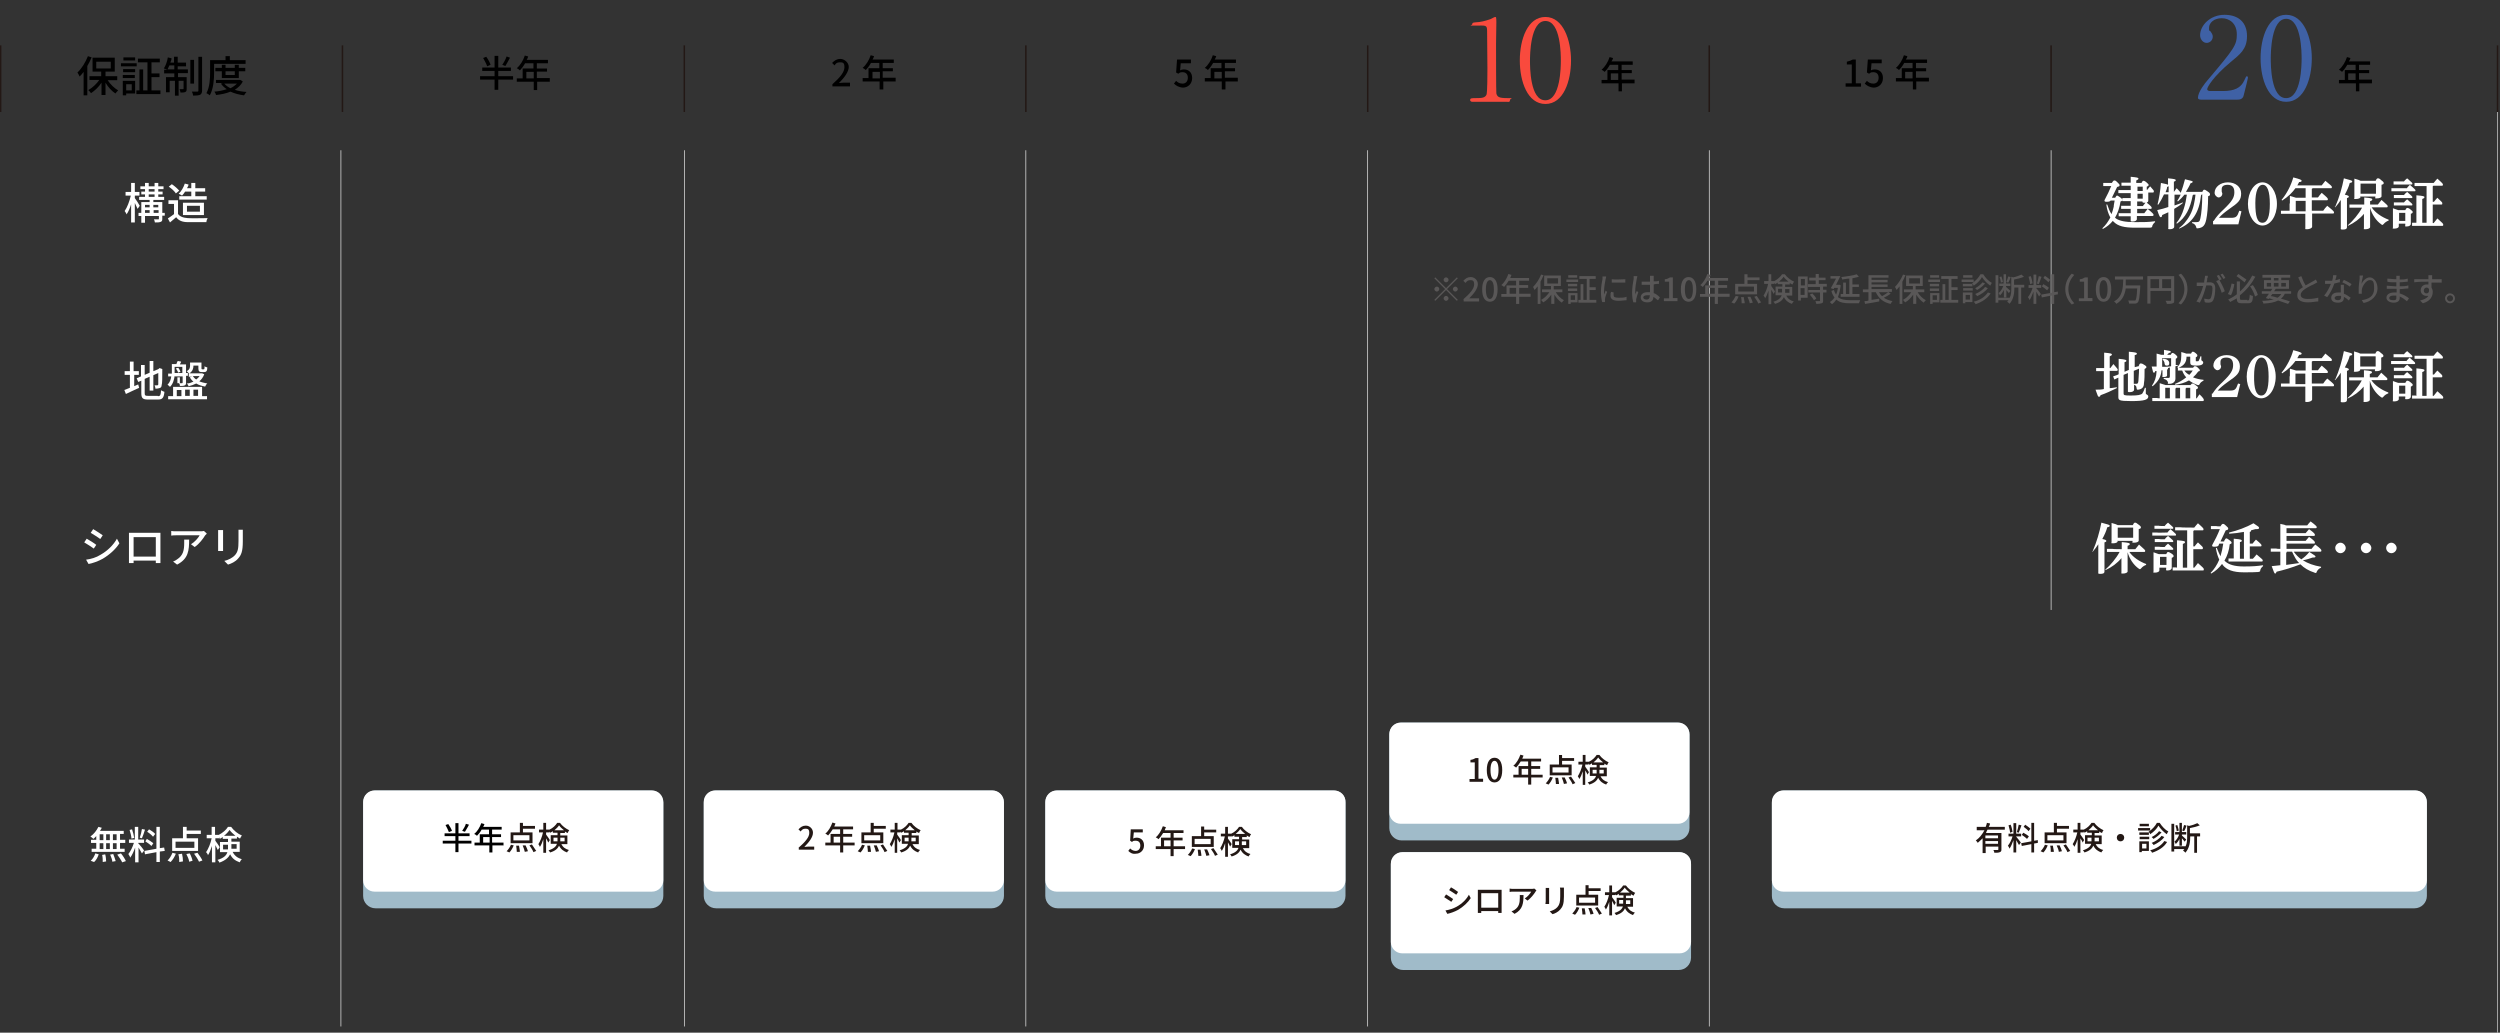 <?xml version="1.0" encoding="UTF-8"?>
<svg id="_レイヤー_1" data-name="レイヤー 1" xmlns="http://www.w3.org/2000/svg" version="1.1" viewBox="0 0 810.3 334.7">
  <rect x="0" y="0" width="810.3" height="334.7" fill="#333333" stroke="none"/>
  <defs>
    <style>
      .cls-1 {
        fill: #231815;
      }

      .cls-1, .cls-2, .cls-3, .cls-4, .cls-5, .cls-6, .cls-7 {
        stroke-width: 0px;
      }

      .cls-8 {
        stroke: #e6e6e6;
      }

      .cls-8, .cls-9 {
        stroke-width: .2px;
      }

      .cls-8, .cls-9, .cls-10 {
        fill: none;
        stroke-miterlimit: 10;
      }

      .cls-2 {
        fill: #595757;
      }

      .cls-9 {
        stroke: #fff;
      }

      .cls-3 {
        fill: #000;
      }

      .cls-4 {
        fill: #3f61a5;
      }

      .cls-5 {
        fill: #a0bbc9;
      }

      .cls-6 {
        fill: #f94a3d;
      }

      .cls-10 {
        stroke: #231815;
        stroke-width: .5px;
      }

      .cls-7 {
        fill: #fff;
      }
    </style>
  </defs>
  <g>
    <g>
      <path class="cls-7" d="M44.6,67.7c-.2-.4-.6-1.2-.9-1.9v6.3h-1.2v-5.9c-.4,1.3-.9,2.5-1.5,3.3,0-.3-.4-.8-.6-1.1.8-1.1,1.6-3.2,2-5h-1.7v-1.2h1.8v-2.9h1.2v2.9h1.5v1.2h-1.5v.8c.4.5,1.4,2.1,1.6,2.5l-.7,1ZM53.4,69.9h-.8v.9c0,.6,0,.9-.5,1.1s-1,.2-1.9.2c0-.3-.2-.8-.3-1h1.4c.2,0,.2,0,.2-.2v-.9h-4.5v2.2h-1.2v-2.2h-.9v-1h.9v-3.5h2.7v-.7h-3.4v-1h1.9v-.8h-1.2v-.9h1.2v-.8h-1.5v-.9h1.5v-1.1h1.2v1.1h1.9v-1.1h1.2v1.1h1.7v.9h-1.7v.8h1.4v.9h-1.4v.8h1.9v1h-3.5v.7h2.9v3.5h.8v.9ZM47,66.4v.8h1.5v-.8h-1.5ZM47,69h1.5v-.9h-1.5v.9ZM48.2,62.1h1.9v-.8h-1.9v.8ZM48.2,63.8h1.9v-.8h-1.9v.8ZM49.7,66.4v.8h1.6v-.8h-1.6ZM51.4,69v-.9h-1.6v.9h1.6Z"/>
      <path class="cls-7" d="M57.6,69.2c.6,1,1.8,1.4,3.3,1.5s4.6,0,6.4,0c-.2.3-.4.9-.4,1.3-1.6,0-4.4,0-6,0-1.8,0-3-.5-3.8-1.6-.7.6-1.3,1.1-2,1.7l-.7-1.3c.6-.4,1.4-.9,2-1.4v-3.3h-1.8v-1.2h3.1v4.4h0ZM57,62.7c-.4-.7-1.4-1.6-2.3-2.2l1-.8c.9.6,1.9,1.5,2.4,2.1l-1.1.9ZM60,62.1c-.3.5-.7,1-1,1.3-.3-.2-.8-.5-1.1-.6.9-.8,1.6-2.1,2-3.3l1.2.3c0,.4-.3.8-.5,1.2h1.4v-1.7h1.3v1.7h3.2v1.1h-3.2v1.5h3.7v1.1h-8.9v-1.1h3.9v-1.5h-2ZM59.3,69.7v-4h6.8v4h-6.8ZM60.6,68.6h4.2v-1.9h-4.2s0,1.9,0,1.9Z"/>
      <path class="cls-7" d="M43.4,125.2c.5-.2,1-.4,1.4-.6l.3,1.1c-1.5.7-3.1,1.4-4.3,2l-.5-1.3c.5-.2,1.1-.4,1.8-.7v-4.2h-1.7v-1.2h1.7v-3.1h1.2v3.1h1.7v1.2h-1.5v3.7h0ZM51.2,128.4c.8,0,.9-.4,1-1.9.3.2.8.4,1.1.5-.2,1.9-.6,2.5-2.1,2.5h-3.2c-1.7,0-2.2-.4-2.2-2.1v-4l-1,.4-.5-1.2,1.4-.6v-3.7h1.2v3.2l1.6-.7v-3.8h1.2v3.3l1.5-.6.3-.2.2-.2.9.3v.2c0,2.6,0,4.5-.2,5,0,.6-.3.9-.7,1s-.9.2-1.3.2c0-.3-.2-.8-.3-1.1h.8c.2,0,.3,0,.4-.3,0-.3,0-1.6,0-3.7l-1.6.7v5h-1.2v-4.5l-1.6.7v4.6c0,.8.2.9,1,.9h3.2Z"/>
      <path class="cls-7" d="M56.6,121.9c-.2,1.2-.5,2.5-1.5,3.5-.2-.2-.6-.6-.8-.7.8-.8,1.1-1.8,1.2-2.7h-1c0,0,0-.9,0-.9h1.2v-3.1h1.5c0-.3.3-.7.4-1l1.1.2c0,.3-.3.6-.4.9h2v2.8h.6v.9h-.6v2.1c0,.5,0,.8-.4,1-.4.2-.9.2-1.6.2,0-.3,0-.6-.3-.9h-.5v-1.9h.8v1.9h.7q.2,0,.2-.2v-2h-2.5ZM65.5,128.4h1.6v1h-12.6v-1h1.6v-3h9.4v3ZM56.6,120.9h2.5v-2h-2.5v2ZM57.8,119.2c.3.4.6,1,.7,1.3l-.8.3c0-.4-.4-.9-.7-1.4l.8-.2ZM57.3,128.4h1.5v-2h-1.5v2ZM60,126.3v2h1.5v-2h-1.5ZM61.2,121c-.2-.2-.5-.6-.7-.7,1-.5,1.1-1.2,1.1-1.8v-1h3.7v1.9q0,.3.2.3h.5c.2,0,.3,0,.3-1,.2.2.6.3.9.4,0,1.2-.4,1.5-1,1.5h-.8c-.8,0-1.1-.3-1.1-1.2v-.9h-1.6c0,.8-.2,1.8-1.3,2.5h4.1l.7.3c-.3.9-.9,1.7-1.6,2.3.7.3,1.6.5,2.6.7-.3.2-.6.7-.7,1-1.1-.2-2.1-.5-2.9-1-.8.4-1.6.7-2.5.9,0-.3-.4-.8-.6-.9.8,0,1.5-.3,2.2-.6-.5-.4-.9-.9-1.2-1.4l.8-.2h-1.1v-1.1h0ZM62.5,121.9c.3.4.6.8,1.1,1.1.4-.3.8-.7,1.1-1.1h-2.2ZM62.7,126.3v2h1.5v-2h-1.5Z"/>
      <path class="cls-7" d="M31.2,176.6l-.8,1.2c-.7-.5-2.2-1.5-3.1-2l.8-1.2c.9.5,2.5,1.5,3.1,2ZM32.6,179.8c2.3-1.3,4.2-3.2,5.3-5.2l.8,1.5c-1.2,1.9-3.2,3.7-5.4,5-1.4.8-3.4,1.5-4.6,1.7l-.8-1.4c1.6-.2,3.3-.7,4.7-1.6ZM33.3,173.5l-.8,1.2c-.7-.5-2.2-1.5-3.1-2l.8-1.2c.9.5,2.4,1.5,3.1,2Z"/>
      <path class="cls-7" d="M52,180.7v1.8h-1.5v-.8h-7.2v.8h-1.5v-9.8h10.2v1.2s0,6.8,0,6.8ZM43.3,174.1v6.3h7.2v-6.3h-7.2Z"/>
      <path class="cls-7" d="M67,172.9c0,.2-.3.4-.5.6-.6,1-1.9,2.8-3.4,3.8l-1.2-.9c1.2-.7,2.4-2.1,2.8-2.9h-7.6c-.5,0-1,0-1.6.1v-1.5c.5.1,1.1.1,1.6.1h7.8c.3,0,.9,0,1.2-.1l.9.8ZM61.3,174.8c0,3.6-.2,6.3-3.9,8.2l-1.3-1c.4-.1.9-.4,1.3-.7,2-1.3,2.3-3,2.3-5.3s0-.7,0-1.1h1.7Z"/>
      <path class="cls-7" d="M72.3,171.8c0,.3,0,.6,0,1v4.7c0,.4,0,.8,0,1.1h-1.6c0-.2,0-.7,0-1.1v-4.7c0-.2,0-.7,0-1h1.6ZM78.7,171.7c0,.4,0,.8,0,1.3v2.5c0,3.2-.5,4.4-1.5,5.5-.9,1.1-2.3,1.7-3.3,2l-1.2-1.2c1.3-.3,2.5-.9,3.4-1.8,1-1.1,1.2-2.2,1.2-4.6v-2.4c0-.5,0-.9,0-1.3h1.6Z"/>
    </g>
    <g>
      <path class="cls-7" d="M31.2,271c-.3.3-.6.6-.9.9-.2-.2-.7-.6-1-.8,1.1-.7,2-1.9,2.6-3.1l1.1.3c-.2.4-.4.7-.6,1h7.7v1h-1.2v1.9h1.7v1h-1.7v1.9h1.5v1h-10.7v-1h1.5v-1.9h-1.7v-1h1.7v-1.2ZM29.4,279c.6-.5,1.2-1.5,1.5-2.4l1.1.3c-.3.9-.8,1.9-1.5,2.5l-1.1-.4ZM32.3,272.3h1.2v-1.9h-1.2v1.9ZM32.3,275.2h1.2v-1.9h-1.2v1.9ZM34.1,276.9c.2.7.3,1.7.3,2.3l-1.1.2c0-.6,0-1.6-.2-2.3l1-.2ZM35.6,272.3v-1.9h-1.2v1.9h1.2ZM34.4,273.3v1.9h1.2v-1.9h-1.2ZM36.7,276.8c.3.7.6,1.7.8,2.3l-1.1.2c0-.6-.4-1.6-.7-2.3l1-.2ZM37.8,270.4h-1.2v1.9h1.2v-1.9ZM37.8,273.3h-1.2v1.9h1.2v-1.9ZM39.2,276.6c.6.7,1.3,1.8,1.6,2.5l-1.2.4c-.3-.7-1-1.7-1.6-2.5l1.2-.4Z"/>
      <path class="cls-7" d="M44.9,273.4c.4.4,1.6,1.9,1.8,2.3l-.7.9c-.2-.4-.7-1.2-1.1-1.9v4.8h-1.1v-4.8c-.4,1.2-1,2.5-1.6,3.3,0-.3-.4-.8-.6-1.2.7-.8,1.4-2.3,1.8-3.6h-1.6v-1.1h1.9v-4.1h1.1v4.1h1.9v1.1h-1.9v.2h0ZM42.6,271.8c0-.7-.3-1.9-.6-2.8l.8-.2c.3.9.6,2,.7,2.8l-.9.2ZM47,268.9c-.3,1-.7,2.1-1,2.8l-.7-.2c.3-.8.6-2,.7-2.8l1,.2ZM51.8,276v3.4h-1.1v-3.2l-3.7.7-.2-1.1,3.9-.7v-7.1h1.1v6.9l1.4-.2.2,1.1-1.6.2ZM49.1,274.2c-.4-.4-1.3-1.1-2-1.5l.5-.8c.7.4,1.6,1,2.1,1.4l-.6.9ZM49.6,271.2c-.4-.5-1.2-1.2-1.9-1.6l.6-.8c.7.4,1.6,1,2,1.5l-.7.9Z"/>
      <path class="cls-7" d="M54.3,278.9c.6-.5,1.2-1.5,1.6-2.5l1.1.3c-.4,1-1,2-1.7,2.7l-1-.5ZM64.2,275.8h-8.4v-4.1h3.5v-3.7h1.2v1.2h4.6v1.1h-4.6v1.4h3.7v4.1ZM63,272.8h-6.1v2h6.1v-2ZM59,276.7c.2.8.3,1.8.3,2.5l-1.2.2c0-.6,0-1.7-.3-2.5l1.2-.2ZM61.5,276.6c.4.7.8,1.8.9,2.4l-1.1.3c0-.6-.5-1.7-.9-2.5l1.1-.2ZM64,276.4c.6.8,1.3,1.8,1.6,2.5l-1.1.4c-.3-.7-1-1.8-1.6-2.6l1.1-.3Z"/>
      <path class="cls-7" d="M75.4,276.1c.7,1.4,1.7,2,3,2.4-.3.2-.5.6-.7,1-1.4-.5-2.4-1.2-3.1-2.6-.5,1-1.5,2-3.5,2.7,0-.2-.4-.7-.6-.9,2.1-.6,2.9-1.5,3.2-2.5h-2.4v-3.3h2.6v-1h-1.7v-.6c-.3.2-.7.5-1,.6,0-.2,0-.3-.2-.5v.3h-1.2v.8c.3.4,1.3,1.8,1.4,2.1l-.6.9-.8-1.6v5.6h-1.1v-5.3c-.4,1.2-.8,2.3-1.3,3,0-.3-.4-.8-.6-1,.7-1,1.5-2.9,1.8-4.5h-1.6v-1.1h1.6v-2.6h1.1v2.6h1.2c1.2-.6,2.4-1.6,3-2.6h1c.9,1.2,2.2,2.3,3.5,2.8-.2.3-.5.7-.6,1-.3-.2-.7-.4-1-.6v.6h-1.8v1h2.7v3.3h-2.3ZM73.9,275.2v-1.4h-1.6v1.5h1.6ZM76.3,270.9c-.7-.6-1.4-1.2-1.9-1.9-.4.6-1,1.3-1.8,1.9h3.7ZM75,273.7v1.4h1.7v-1.5h-1.7Z"/>
    </g>
  </g>
  <g>
    <path class="cls-6" d="M477.3,33c-.8,0-.8-.5-.8-.6,0-.6.6-.6,1.9-.6,2,0,2.9-.1,3.4-1.1.3-.6.3-7.1.3-8.4s-.1-10.3-.1-12.3-.5-1.7-3.6-1.7-1.2,0-1.2-.5.4-.5,1.5-.6c.9,0,2.7-.4,4.1-.9.3,0,1.5-.8,1.8-.8s.4,0,.4,1.8-.1,5.7-.1,6.8c0,1.7,0,15.8.1,16.2.3,1.1.8,1.5,3.5,1.5s.9,0,.9.7-.6.5-.9.5c0,0-11.2,0-11.2,0Z"/>
    <path class="cls-6" d="M500.9,33.7c-5.8,0-8.3-7.3-8.3-14.1s2.5-14.1,8.3-14.1,8.3,7.6,8.3,14.1c0,6.6-2.4,14.1-8.3,14.1ZM500.9,6.8c-4.9,0-5,11-5,12.9s0,12.9,5,12.8c4.9,0,5-10.9,5-12.8s0-12.9-5-12.9Z"/>
  </g>
  <g>
    <path class="cls-4" d="M713.5,32.3c-.2,0-1.1,0-1.1-.6,0-1.9,2.3-4.8,3.2-5.8,8.7-10.3,9.4-11.3,9.4-14.8s-2.4-5.2-4.9-5.2-4.1,1.5-4.1,3.1,0,.6.4,1.1c.5.7.8,1.1.8,1.8,0,1.1-.9,2-2,2s-2.1-1.1-2.1-2.5c0-3.1,3.2-6.6,7.9-6.6s7.3,2.6,7.3,6.9-2.3,5.9-5.4,8.5c-5.5,4.6-7.5,8-7.5,8.7s1.2.6,1.3.6h3.8c3.7,0,5.8-1,6.9-3.4q.6-1.4.8-1.4c.4,0,.4.4.4.5,0,.3-1.2,5-1.4,5.8-.3,1.3-1.6,1.3-2.2,1.3h-11.5Z"/>
    <path class="cls-4" d="M741,33c-5.8,0-8.3-7.3-8.3-14.1s2.5-14.1,8.3-14.1,8.3,7.6,8.3,14.1c0,6.5-2.4,14.1-8.3,14.1ZM741,6.1c-4.9,0-5,11-5,12.9s0,12.9,5,12.8c4.9,0,5-10.9,5-12.8,0-1.6,0-12.9-5-12.9Z"/>
  </g>
  <path class="cls-3" d="M269.8,27.3c2.6-2.3,3.9-4,3.9-5.5s-.5-1.6-1.5-1.6-1.3.4-1.7,1l-.8-.8c.8-.8,1.5-1.3,2.7-1.3s2.7,1.1,2.7,2.6-1.4,3.5-3.2,5.2c.5,0,1-.1,1.4-.1h2.2v1.2h-5.7v-.7Z"/>
  <path class="cls-3" d="M290.5,26.4h-4.2v2.6h-1.2v-2.6h-5.5v-1.1h1.9v-3.2h3.5v-1.7h-2.7c-.5.9-1.1,1.7-1.7,2.3-.2-.2-.7-.6-1-.7,1.1-.9,2.1-2.5,2.6-4.1l1.1.3c-.1.4-.3.8-.5,1.1h6.9v1.1h-3.6v1.7h3.3v1h-3.3v2.1h4.2v1.2s.2,0,.2,0ZM285.2,25.4v-2.1h-2.4v2.1h2.4Z"/>
  <path class="cls-3" d="M380.5,27.1l.7-.9c.5.5,1.1.9,2.1.9s1.7-.7,1.7-1.9-.7-1.8-1.7-1.8-.9.2-1.4.5l-.7-.4.3-4.2h4.5v1.2h-3.3l-.2,2.3c.4-.2.7-.3,1.2-.3,1.5,0,2.7.9,2.7,2.8s-1.4,3.1-3,3.1c-1.4-.1-2.3-.7-2.9-1.3Z"/>
  <path class="cls-3" d="M401.4,26.4h-4.2v2.6h-1.2v-2.6h-5.5v-1.1h1.9v-3.2h3.5v-1.7h-2.7c-.5.9-1.1,1.7-1.7,2.3-.2-.2-.7-.6-1-.7,1.1-.9,2.1-2.5,2.6-4.1l1.1.3c-.1.4-.3.8-.5,1.1h6.9v1.1h-3.6v1.7h3.3v1h-3.3v2.1h4.2v1.2s.2,0,.2,0ZM396,25.4v-2.1h-2.4v2.1h2.4Z"/>
  <path class="cls-3" d="M598.3,27h1.9v-6.1h-1.6v-.9c.8-.2,1.4-.4,1.9-.7h1v7.7h1.7v1.1h-5v-1.1h0Z"/>
  <path class="cls-3" d="M604.4,27.1l.7-.9c.5.5,1.1.9,2.1.9s1.7-.7,1.7-1.9-.7-1.8-1.7-1.8-.9.2-1.4.5l-.7-.4.3-4.2h4.5v1.2h-3.3l-.2,2.3c.4-.2.7-.3,1.2-.3,1.5,0,2.7.9,2.7,2.8s-1.4,3.1-3,3.1c-1.4-.1-2.3-.7-2.9-1.3Z"/>
  <path class="cls-3" d="M625.3,26.4h-4.2v2.6h-1.1v-2.6h-5.5v-1.1h1.9v-3.2h3.5v-1.7h-2.7c-.5.9-1.1,1.7-1.7,2.3-.2-.2-.7-.6-1-.7,1.1-.9,2.1-2.5,2.6-4.1l1.1.3c0,.4-.3.8-.5,1.1h6.9v1.1h-3.6v1.7h3.3v1h-3.3v2.1h4.2v1.2h0ZM619.9,25.4v-2.1h-2.4v2.1h2.4Z"/>
  <path class="cls-3" d="M29.7,18.6c-.4,1-.9,1.9-1.4,2.8v9.5h-1.2v-7.6c-.4.6-.9,1.1-1.3,1.5-.1-.3-.5-1-.7-1.3,1.4-1.3,2.6-3.3,3.4-5.3l1.2.4ZM34.9,26c.9,1.4,2.2,2.6,3.4,3.3-.3.3-.7.7-.9,1-1.2-.8-2.4-2.1-3.2-3.5v4h-1.3v-4c-.9,1.4-2.2,2.6-3.4,3.4-.2-.3-.6-.8-.9-1,1.3-.7,2.7-2,3.6-3.3h-3.2v-1.2h3.8v-1.5h-2.8v-4.5h7.2v4.5h-3v1.5h3.8v1.3h-3.1ZM31.2,22.2h4.7v-2.2h-4.7v2.2Z"/>
  <path class="cls-3" d="M39.2,20.5h5.1v1h-5.1v-1ZM43.8,30.3h-2.9v.6h-1.1v-4.7h4v4.1ZM43.8,23.4h-3.9v-1h3.9v1ZM39.8,24.3h3.9v1h-3.9v-1ZM43.8,19.6h-3.8v-1h3.8v1ZM40.9,27.3v2h1.8v-2h-1.8ZM52,29.3v1.2h-7.8v-1.2h1v-6.8h1.2v6.8h1.4v-9.1h-3.1v-1.2h7.1v1.2h-2.7v3.6h2.6v1.2h-2.6v4.3h2.9Z"/>
  <path class="cls-3" d="M57.7,22.5h3.2v1.2h-3.2v1.3h2.8v3.7c0,.5,0,.9-.4,1.1s-.9.2-1.6.2c0-.3-.2-.8-.3-1.1h1.1c0,0,.2,0,.2-.2v-2.5h-1.6v4.8h-1.2v-4.8h-1.7v3.7h-1.2v-4.9h2.7v-1.2h-3.3v-1.2h1c-.3-.2-.8-.3-1.1-.4.6-.9,1.1-2.3,1.3-3.6l1.2.3c0,.5-.2.9-.4,1.4h1.2v-1.9h1.2v1.9h2.7v1.2h-2.7v1h0ZM56.5,22.5v-1.3h-1.6c-.2.5-.4.9-.6,1.3h2.2ZM62.9,27.1h-1.2v-7.7h1.2v7.7ZM65.5,18.4v10.9c0,.8-.2,1.1-.6,1.4-.4.2-1.2.3-2.3.3,0-.3-.2-.9-.4-1.3h1.8c.2,0,.3-.1.3-.3v-11h1.2Z"/>
  <path class="cls-3" d="M69.4,23.4c0,2.2-.2,5.4-1.4,7.5-.2-.2-.8-.6-1.1-.7,1.1-2,1.2-4.8,1.2-6.8v-3.9h5v-1.3h1.4v1.3h5.1v1.2h-10.2v2.7ZM78.7,26.4c-.6,1.2-1.5,2-2.6,2.7,1.1.4,2.4.6,3.8.7-.3.3-.6.8-.8,1.1-1.6-.2-3.1-.6-4.4-1.2-1.4.6-3,.9-4.7,1.1,0-.3-.3-.8-.5-1.1,1.4-.1,2.8-.4,4-.8-.8-.5-1.4-1.1-1.9-1.8l.6-.2h-2.2v-1h7.9l.8.5ZM71.9,25.3v-2.2h-2.1v-1.1h2.1v-1h1.2v1h3v-1h1.3v1h2.1v1.1h-2.1v2.2s-5.5,0-5.5,0ZM72.7,27.1c.5.6,1.2,1.1,2,1.5.8-.4,1.5-.9,2.1-1.5h-4.1ZM73.1,23.1v1.2h3v-1.2h-3Z"/>
  <path class="cls-3" d="M529.9,27h-4.2v2.6h-1.1v-2.6h-5.5v-1.1h1.9v-3.2h3.5v-1.7h-2.7c-.5.9-1.1,1.7-1.7,2.3-.2-.2-.7-.6-1-.7,1.1-.9,2.1-2.5,2.6-4.1l1.1.3c0,.4-.3.8-.5,1.1h6.9v1.1h-3.6v1.7h3.3v1h-3.3v2.1h4.2v1.2h0ZM524.5,25.9v-2.1h-2.4v2.1h2.4Z"/>
  <path class="cls-3" d="M768.9,27h-4.2v2.6h-1.1v-2.6h-5.5v-1.1h1.9v-3.2h3.5v-1.7h-2.7c-.5.9-1.1,1.7-1.7,2.3-.2-.2-.7-.6-1-.7,1.1-.9,2.1-2.5,2.6-4.1l1.1.3c0,.4-.3.8-.5,1.1h6.9v1.1h-3.6v1.7h3.3v1h-3.3v2.1h4.2v1.2h0ZM763.5,25.9v-2.1h-2.4v2.1h2.4Z"/>
  <line class="cls-8" x1="809.5" y1="334.7" x2="809.5" y2="16.3"/>
  <g>
    <path class="cls-7" d="M678.3,178.6c1.3-3,2.2-6.1,2.8-9.2,2.2.6,2.7.7,2.7,1s-.2.4-.8.5c-.3,1.2-.9,2.5-1.6,3.8,1,.2,1.3.4,1.3.6s0,.3-.6.5v1.7c0,4.3,0,7,0,7.7s-.6.8-1.4.8-.6-.2-.6-.5c0-.7,0-3.6,0-8.1v-1c-.5.8-1.1,1.6-1.8,2.4l-.2-.2ZM690.1,178.8c1.1,1.7,3.3,3.2,5.5,4v.3c-.6.2-1.2.6-1.6,1.1-.2.2-.3.3-.4.3s-.2-.1-.4-.2c-1.7-1.2-3-3.2-3.6-5.3,0,4.3,0,5.8,0,6.2s-.7.7-1.5.7-.5-.1-.5-.4c0-.5,0-2,0-4.6-1.3,1.6-3.2,3-5.2,3.9v-.2c1.6-1.4,3.5-3.6,4.6-5.7h-4.1c0,.1,0-1,0-1h1.8c0,.1,3,.1,3,.1,0-1,0-1.6,0-2.3,2.5.2,2.6.4,2.6.6s0,.4-.7.6v1.1h2.5c.4-.5.8-1,1.2-1.5,1.8,1.6,2,1.8,2,2s0,.4-.3.4h-5ZM686.4,175.4c0,.4-.6.7-1.5.7s-.5-.1-.5-.4c0-.6,0-1.7,0-3.8s0-1.7,0-2.4c1.1.3,1.7.5,2,.7h4.9c.3-.7.5-.8.7-.8.3,0,.5.1,1.1.6.7.5.8.7.8.9,0,.3,0,.4-.7.6v.6c0,1.6,0,2.7,0,3.1s-.6.7-1.5.7-.5-.1-.5-.4v-.2h-5c0,.1.1.1.1.1h0ZM691.4,174.3v-3.3h-5v3.3h5Z"/>
    <path class="cls-7" d="M702.4,172.7c.3-.4.7-.8,1.1-1.2,1.7,1.5,1.8,1.6,1.8,1.8s0,.3-.3.3h-7.4c0,.1,0-1,0-1h1.4c0,.1,3.4,0,3.4,0h0ZM702.1,179.6c.3-.5.4-.7.6-.7s.5.1,1.1.5.7.6.7.8,0,.4-.6.6v.7c0,1.3,0,2.2,0,2.6s-.5.8-1.3.8-.5-.1-.5-.5v-.4h-2.2v.9c0,.3-.5.7-1.4.7s-.5-.1-.5-.4,0-1.1,0-3.7,0-1.8,0-2.5c.8.3,1.4.5,1.7.6h2.3ZM701.6,170.5c.3-.4.6-.7,1.1-1.1,1.6,1.4,1.7,1.5,1.7,1.7s0,.3-.3.3h-5.8c0,.1,0-1,0-1h1.4c0,.1,1.9.1,1.9.1ZM701.6,174.8c.3-.4.6-.7,1.1-1.1,1.6,1.4,1.7,1.5,1.7,1.7s0,.3-.3.3h-5.7c0,.1,0-1,0-1h1.4c0,.1,1.8.1,1.8.1ZM701.6,177.3c.3-.4.6-.7,1.1-1.1,1.6,1.4,1.7,1.5,1.7,1.7s0,.3-.3.3h-5.7c0,.1,0-1,0-1h1.4c0,.1,1.8.1,1.8.1ZM700.1,180.5h0v2.6h2.1v-2.6h-2ZM709,171.9h-4c0,.1,0-1,0-1h1.7c0,.1,4.5.1,4.5.1.4-.5.8-1,1.2-1.4,1.7,1.5,1.8,1.7,1.8,1.9s0,.4-.3.4h-2.8q0,.1-.2.2v5h.4c.3-.4.7-.9,1.1-1.3,1.5,1.4,1.6,1.5,1.6,1.8s0,.4-.3.4h-2.8v6h.3c.4-.5.8-1,1.2-1.5,1.7,1.5,1.9,1.7,1.9,2s0,.4-.3.4h-9.8c0,.1,0-1,0-1h1.2c0,.1.2.1.2.1v-6.1c0-1.2,0-2.1,0-2.8,2.3.2,2.6.3,2.6.6s-.2.4-.7.6v7.7h1.4v-12.1h.2Z"/>
    <path class="cls-7" d="M720.9,175.3c.4-.7.5-.8.7-.8s.5.2.9.5c.7.5.8.7.8.9s0,.3-.6.5c-.2,2-.8,3.8-1.7,5.3,0,.1.2.2.3.3,1.1,1,3,1.6,5.9,1.6s4.3-.1,6.3-.4v.3c-.4.3-.8.8-.9,1.3,0,.5-.2.5-.7.6-1.2.1-2.5.1-4.7.1-3.4,0-5.5-.8-6.8-2.4,0-.1,0-.2-.2-.3-1,1.3-2.1,2.3-3.5,3.1l-.2-.2c1.1-1.1,2.1-2.6,2.8-4.3-.5-1.1-.9-2.4-1.1-3.8h.3c.4,1,.8,1.9,1.2,2.7.4-1.3.7-2.7.9-4.1h-1.3l-.2.5c0,.3-.5.5-1.3.5s-.8-.1-.8-.5c.9-1.6,1.8-3.4,2.5-5.2h-2.9c0,.1,0-1,0-1h1.7c0,.1,1.4.1,1.4.1.4-.7.6-.8.8-.8.3,0,.5.1,1,.6.6.5.7.7.7.9,0,.3,0,.4-.8.6l-1.7,3.6h1.2v-.2h0ZM722.5,172.6c2.6-.6,5.6-1.7,7.9-3,1.7,1.1,1.8,1.2,1.8,1.5s-.2.4-.8.4h-.4c-.5.1-.9.3-1.4.4,0,.3,0,.4-.4.5v3.8h.9c.4-.5.7-.9,1.1-1.3,1.7,1.4,1.8,1.7,1.8,1.8,0,.2,0,.4-.3.4h-3.5v4h1c.4-.4.8-.9,1.2-1.4,1.8,1.5,2,1.7,2,1.9s0,.4-.3.4h-10.8c0,.1,0-1,0-1h1.7c0,.1,0-4,0-4,0-.9,0-1.6,0-2.4,2.5.2,2.6.4,2.6.6s0,.4-.6.5v5.4h1.3v-8.7c-1.6.3-3.2.5-4.8.6v-.4Z"/>
    <path class="cls-7" d="M743.5,178.9c.7.9,1.4,1.7,2.4,2.4.9-.6,1.7-1.3,2.6-2.4,1.8,1.1,2,1.3,2,1.5s-.2.3-.6.3h-.3c-.9.3-2,.7-3.2.9,1.6,1,3.5,1.7,5.9,2.1v.3c-.6.2-1.1.7-1.4,1.3,0,.3-.2.4-.4.4s-.2,0-.3-.1c-1.9-.6-3.4-1.5-4.6-2.7-2.8,1.1-5.2,1.8-7.7,2.4-.2.5-.3.6-.5.6h0c-.2,0-.4-.4-1.1-2.4,1-.1,1.9-.2,2.8-.3v-4.4h-3.1c0,.1,0-1,0-1h1.8c0,.1,1.3.1,1.3.1v-5.4c0-.9,0-1.8,0-2.7.9.2,1.5.3,1.8.5h6.9c.3-.4.7-.9,1.1-1.3,1.8,1.3,2,1.7,2,1.8s0,.4-.3.4h-9.5v1.6h6.2c.3-.4.7-.8,1.1-1.3,1.7,1.2,1.9,1.6,1.9,1.8s0,.4-.3.4h-8.9v1.6h6.2c.3-.4.7-.8,1.1-1.3,1.7,1.2,1.9,1.6,1.9,1.8s0,.4-.3.4h-8.9v1.7h8.1c.4-.5.8-1,1.2-1.4,1.8,1.3,2,1.7,2,1.9s0,.4-.3.4h-8.5ZM741.2,178.9c0,.1,0,.2-.2.2v4c.9-.1,2.9-.4,4.2-.6-.6-.6-1.1-1.3-1.5-2.1-.3-.5-.5-1-.8-1.6h-1.7Z"/>
    <path class="cls-7" d="M760.3,177.6c0,.9-.8,1.7-1.7,1.7s-1.7-.8-1.7-1.7.8-1.7,1.7-1.7c.9,0,1.7.9,1.7,1.7Z"/>
    <path class="cls-7" d="M768.6,177.6c0,.9-.8,1.7-1.7,1.7s-1.7-.8-1.7-1.7.8-1.7,1.7-1.7c.9,0,1.7.9,1.7,1.7Z"/>
    <path class="cls-7" d="M776.8,177.6c0,.9-.8,1.7-1.7,1.7s-1.7-.8-1.7-1.7.8-1.7,1.7-1.7c.9,0,1.7.9,1.7,1.7Z"/>
  </g>
  <g>
    <path class="cls-7" d="M682,120.3h-2.6c0,0,0-1,0-1h1.4c0,0,1.2,0,1.2,0v-2.3c0-1.2,0-2,0-2.7,2.2.2,2.5.3,2.5.6s-.2.3-.7.6v3.8h.2c.3-.4.6-.8,1-1.3,1.2,1.4,1.4,1.6,1.4,1.8s0,.4-.3.4h-2.3v5.6c.8,0,1.6-.2,2.3-.3v.3c-1.8.9-3.6,1.7-5.3,2.3,0,.4-.3.5-.5.5-.3,0-.4-.3-1.1-2.3,1,0,1.9,0,2.7-.2v-5.9s.2,0,.2,0ZM693.2,118.6c.2-.6.4-.8.6-.8.3,0,.5,0,1.1.4.7.4.8.6.8.8s-.2.4-.6.6c0,1.9,0,3.5-.2,4.6,0,1.3-.6,1.9-1.8,2.1h-.2c-.3,0-.3,0-.4-.5,0-.6-.3-.9-.8-1.1v1.6c0,.5-.6.8-1.4.8s-.6-.2-.6-.5v-5.7l-1.4.6v6c0,.6.2.7,2.4.7s3.3-.2,3.7-.7c.3-.5.6-1.1.8-1.8h.3c0,1,0,1.6,0,1.8,0,.4.8.4.8,1,0,1-1.1,1.5-5.4,1.5s-4.3-.3-4.3-1.5,0-1.9,0-6.1h0l-1.3.6-.4-1,1.4-.5.4-.2v-2.3c0-1.1,0-1.9,0-2.7,2.3.2,2.5.4,2.5.6s0,.3-.6.5v3.1l1.4-.6v-3c0-1.2,0-2.1,0-2.9,2.2.2,2.6.3,2.6.6s-.2.4-.7.5v3.9l1.6-.4ZM691.6,120.2v4.2h.8c.5,0,.6-.2.7-.9,0-.9.2-2,.2-4l-1.7.7Z"/>
    <path class="cls-7" d="M701.3,120c-.2,0-.4,0-.7,0-.2,2.2-1.1,3.7-2.9,5.2l-.2-.2c.9-1.3,1.4-2.7,1.5-4.7-.2,0-.3,0-.5,0,0,.4-.2.5-.4.5s-.3-.2-.7-2h1.6c0-2.9,0-3.7,0-4.2.7.2,1.2.3,1.5.4h.9c0-.6,0-1.1,0-1.6,2,.3,2.2.4,2.2.6s0,.3-.6.4c-.2.2-.4.4-.6.6h1.2c.2-.5.4-.6.5-.6.2,0,.4,0,1,.5.6.5.6.6.6.8s0,.3-.5.6v2c.3,0,.5,0,.7,0v.2c-.3,0-.5.2-.8.2,0,2.5,0,3.4,0,4,0,1-.8,1.7-1.9,1.7s-.4,0-.5-.4c-.2-.7-.6-1-1.4-1.2v-.3c.6,0,1,0,1.4,0s.6,0,.6-.6v-2.8l-.6.2c0,.3,0,.4-.3.5v1.9c0,.3-.4.5-1.1.5s-.4,0-.4-.3v-2.1h.3ZM710,124.8c.3-.4.4-.5.6-.5s.4,0,1,.5c.7.5.8.6.8.8s0,.4-.6.6v2.9h.2c.3-.4.5-.8.9-1.3,1.4,1.3,1.4,1.7,1.4,1.8s0,.4-.3.4h-16.4c0,.1,0-1,0-1h1.6c0,.1.8.1.8.1v-3.3c0-.7,0-1,0-1.6,1,.3,1.6.5,1.9.6h8.2ZM700.7,118.9c1,0,2,0,3-.2v-2.6h-2.9c0,0,0,2.8,0,2.8h0ZM701.1,116.3c1.4,0,2,.7,2,1.4s-.3.8-.8.8-.6-.2-.7-.6c0-.6-.4-1.1-.7-1.4l.2-.2ZM701.8,125.7v3.4h1.5v-3.4h-1.5ZM705.3,125.7c0,0,0,.2-.2.2v3.2h1.5v-3.4s-1.3,0-1.3,0ZM710.1,114.7c.3-.6.4-.7.6-.7s.4,0,1,.5c.4.3.5.5.5.7s0,.4-.5.6v1.1c0,.2,0,.2.4.2s.5,0,.6-.3c.2-.3.4-.8.5-1.3h.3c0,.6,0,1,0,1.2s.6.3.6.8-.4,1-2.2,1-2-.3-2-1.1v-1.8h-1.2c0,1.8-.8,2.9-2.6,3.6h1.1c0,0,3.6,0,3.6,0,.3-.4.4-.5.6-.5s.5,0,1,.5.6.6.6.8,0,.3-.5.4c-.5.7-1,1.3-1.7,1.9,1,.4,2.1.7,3.4.8v.3c-.5.2-1,.6-1.2,1-.2.3-.2.4-.4.4s-.2,0-.3,0c-1.1-.4-2-.9-2.8-1.5-1.4.8-2.9,1.2-4.5,1.4v-.3c1.3-.5,2.5-1.2,3.6-2.1-.6-.6-1-1.4-1.3-2.2h-1.4c0,0,0-.9,0-.9h0l-.2-.2c.9-.9,1.3-1.8,1.3-3.7v-1.2c.8.2,1.3.4,1.6.5h1.7ZM708,120.1c.4.6,1,1.1,1.6,1.4.4-.4.8-.9,1.1-1.4h-2.7ZM709.9,125.7h-1.3c0,0,0,.2-.2.2v3.2h1.5v-3.4Z"/>
    <path class="cls-7" d="M717.1,127.6c1-1.5,1.6-2.2,3.3-3.8,2.7-2.6,3.4-3.8,3.4-5.5s-.8-2.4-2.2-2.4-1.9.6-1.9,1.4,0,.4,0,.7c0,.3.2.5.2.7,0,.9-.7,1.3-1.2,1.3s-1.3-.7-1.3-1.5c0-1.9,1.9-3.4,4.3-3.4s4.3,1.4,4.3,3.6-.9,3-3.8,5c-1.8,1.3-2.6,2-3.4,2.9h3.8c1.8,0,2.1-.3,2.8-2.3l.7.2-1,4.2h-8.2v-1.1h0Z"/>
    <path class="cls-7" d="M732.9,115.1c2.6,0,4.7,3.1,4.7,7s-2.1,7-4.7,7-4.7-3.2-4.7-7,2.1-7,4.7-7ZM732.9,128.2c1.6,0,2.4-2,2.4-6.1s-.8-6.2-2.3-6.2-2.4,2.1-2.4,5.9c-.1,4.3.7,6.4,2.3,6.4Z"/>
    <path class="cls-7" d="M742.2,122c0-1.4,0-1.9,0-2.5,1,.3,1.7.5,2,.6h3.1v-3.1h-3.3c-1,1.4-2.4,2.8-4.3,4l-.2-.2c1.8-2.2,3.1-4.8,3.8-7.3,2.3.6,2.7.8,2.7,1.1s-.3.4-.8.4c-.2.4-.4.7-.6,1.1h7.9c.4-.5.8-1,1.2-1.5,1.8,1.5,2.1,1.7,2.1,2s0,.4-.3.4h-5.9c0,0-.2.2-.3.2v2.8h2c.4-.5.7-1,1.2-1.5,1.8,1.5,2,1.8,2,2,0,.3,0,.4-.3.4h-4.9v3.4h3.7c.4-.6.8-1.1,1.3-1.6,2,1.6,2.2,1.9,2.2,2.1s0,.4-.3.4h-6.8c0,2.9,0,3.9,0,4.3s-.8.8-1.6.8-.6-.1-.6-.4,0-1.4,0-4.6h-7.9c0,0,0-1,0-1h1.8c0,0,1,0,1,0v-2.4h0ZM747.2,124.5v-3.4h-3.2v3.4h3.2Z"/>
    <path class="cls-7" d="M756.9,123c1.3-3,2.2-6.1,2.8-9.2,2.2.6,2.7.7,2.7,1s-.2.4-.8.5c-.3,1.2-.9,2.5-1.6,3.8,1,.2,1.3.4,1.3.6s0,.3-.6.5v1.7c0,4.3,0,7,0,7.7s-.6.8-1.4.8-.6-.2-.6-.5c0-.7,0-3.6,0-8.1v-1c-.5.8-1.1,1.6-1.8,2.4l-.2-.2ZM768.6,123.2c1.1,1.7,3.3,3.2,5.5,4v.3c-.6.2-1.2.6-1.6,1.1-.2.2-.3.3-.4.3s-.2-.1-.4-.2c-1.7-1.2-3-3.2-3.6-5.3,0,4.3,0,5.8,0,6.2s-.7.7-1.5.7-.5-.1-.5-.4c0-.5,0-2,0-4.6-1.3,1.6-3.2,3-5.2,3.9v-.2c1.6-1.4,3.5-3.6,4.6-5.7h-4.1c0,0,0-1,0-1h1.8c0,0,3,0,3,0,0-1,0-1.6,0-2.3,2.5.2,2.6.4,2.6.6s0,.4-.7.6v1.1h2.5c.4-.5.8-1,1.2-1.5,1.8,1.6,2,1.8,2,2s0,.4-.3.4h-5q0,0,0,0ZM765,119.8c0,.4-.6.7-1.5.7s-.5,0-.5-.4c0-.6,0-1.7,0-3.8s0-1.7,0-2.4c1.1.3,1.7.5,2,.7h4.9c.3-.7.5-.8.7-.8.3,0,.5,0,1.1.6.7.5.8.7.8.9,0,.3,0,.4-.7.6v.6c0,1.6,0,2.7,0,3.1s-.6.7-1.5.7-.5,0-.5-.4v-.2h-5c0,0,.1,0,.1,0h0ZM770,118.8v-3.3h-5v3.3s5,0,5,0Z"/>
    <path class="cls-7" d="M779.9,117.1c.3-.4.7-.8,1.1-1.2,1.7,1.5,1.8,1.6,1.8,1.8s0,.3-.3.3h-7.5c0,0,0-1,0-1h1.4c0,0,3.5,0,3.5,0ZM779.6,124.1c.3-.5.4-.7.6-.7s.5,0,1.1.5.7.6.7.8,0,.4-.6.6v.7c0,1.3,0,2.2,0,2.6s-.5.8-1.3.8-.5-.1-.5-.5v-.4h-2.1v.9c0,.3-.5.7-1.4.7s-.5-.1-.5-.4,0-1.1,0-3.7,0-1.8,0-2.5c.8.3,1.4.5,1.7.6h2.2ZM779.1,114.9c.3-.4.6-.7,1.1-1.1,1.6,1.4,1.7,1.5,1.7,1.7s0,.3-.3.3h-5.8c0,0,0-1,0-1h1.4c0,0,1.9,0,1.9,0ZM779.1,119.3c.3-.4.6-.7,1.1-1.1,1.6,1.4,1.7,1.5,1.7,1.7s0,.3-.3.3h-5.7c0,0,0-1,0-1h1.4c0,0,1.8,0,1.8,0ZM779.1,121.7c.3-.4.6-.7,1.1-1.1,1.6,1.4,1.7,1.5,1.7,1.7s0,.3-.3.3h-5.7c0,0,0-1,0-1h1.4c0,0,1.8,0,1.8,0ZM777.6,125h0v2.6c0,0,2,0,2,0v-2.6h-2ZM786.5,116.3h-3.9c0,0,0-1,0-1h1.7c0,0,4.5,0,4.5,0,.4-.5.8-1,1.2-1.4,1.7,1.5,1.8,1.7,1.8,1.9s0,.4-.3.4h-2.8q0,0-.2.2v5h.4c.3-.4.7-.9,1.1-1.3,1.5,1.4,1.6,1.5,1.6,1.8s0,.4-.3.4h-2.8v6h.3c.4-.5.8-1,1.2-1.5,1.7,1.5,1.9,1.7,1.9,2s0,.4-.3.4h-9.8c0,.1,0-1,0-1h1.2c0,.1.2.1.2.1v-6.1c0-1.2,0-2.1,0-2.8,2.3.2,2.6.3,2.6.6s-.2.4-.7.6v7.7h1.4v-12.1h0Z"/>
  </g>
  <g>
    <path class="cls-7" d="M685.5,64.2c.4-.7.5-.8.7-.8s.4.2.9.5c.7.5.8.7.8.9s0,.3-.6.5c-.3,2-.9,3.8-1.8,5.3,0,0,.2,0,.3.2,1.2.8,3,1.2,6.2,1.2s4.3,0,6.5-.3v.3c-.4.3-.7.7-.9,1.2,0,.5-.2.5-.7.6-1.2,0-2.7,0-4.8,0-3.6,0-5.6-.5-7-1.9l-.3-.3c-.9,1.1-1.9,1.9-3.2,2.6l-.2-.2c1.1-1,1.9-2.2,2.6-3.5-.6-1.1-1.1-2.5-1.3-4.2h.3c.4,1.2.8,2.3,1.4,3.1.3-.8.5-1.6.7-2.4,0-.6.2-1.3.3-2h-1.3c-.2.3-.6.4-1.2.4s-.8,0-.8-.5c.9-1.7,1.6-3.1,2.2-4.6h-2.6c0,0,0-1,0-1h1.6c0,0,1.2,0,1.2,0,.4-.7.6-.8.8-.8.3,0,.4,0,1,.6s.7.7.7.9c0,.3,0,.4-.8.6l-1.7,3.5h1ZM696.3,62.8c0,1.2,0,1.8,0,2.2s-.2.5-.5.7c1.4,1.1,1.6,1.4,1.6,1.6s0,.4-.3.4h-4.4v1.4h2.3c.4-.5.7-.9,1.1-1.4,1.7,1.4,1.9,1.7,1.9,1.9s0,.4-.3.4h-5.1v1c0,.5-.6.8-1.4.8s-.6-.2-.6-.4v-1.3h-3.9c0,0,0-1,0-1h1.8c0,0,2.1,0,2.1,0v-1.4h-3.1c0,0,0-1,0-1h1.8c0,0,1.3,0,1.3,0v-1.5h-2.7c0,0,0-1,0-1h1.7c0,0,1,0,1,0v-1.6h-4c0,0,0-1,0-1h1.7c0,0,2.3,0,2.3,0v-1.4h-3c0,0,0-1,0-1h1.7c0,0,1.3,0,1.3,0,0-.8,0-1.4,0-1.9,2.2.2,2.5.3,2.5.6s-.2.3-.7.6v.8h1.7c.3-.6.4-.7.6-.7s.4,0,1,.5.7.7.7.8c0,.2,0,.4-.6.6v1h.2c.3-.4.5-.7.9-1.1,1.2,1.3,1.2,1.4,1.2,1.6s0,.4-.3.4h-1.5ZM694.5,61.9v-1.4h-1.7v1.4h1.7ZM692.8,64.4h1.7v-1.6h-1.7v1.6ZM694.6,66.7c.3-.3.5-.7.8-1h-.5c-.3,0-.5,0-.5-.4h0c0,0-1.7,0-1.7,0v1.5h1.9Z"/>
    <path class="cls-7" d="M713.7,63.1c0,0-.2,0-.3.2-.6,5.7-2.9,9-7.1,10.8v-.2c.8-.6,1.6-1.3,2.2-2.2,1.4-1.7,2.3-3.8,2.7-6,.2-.8.3-1.7.4-2.6h-.6c0,0-.2,0-.3.2-.8,4.3-2.3,7.2-5.1,9.2l-.2-.2c1.1-1.3,1.9-2.9,2.4-4.6.5-1.5.8-3.1,1-4.6h-.8c-.6.8-1.3,1.5-2.1,2.2l-.2-.2c.4-.6.8-1.3,1.1-2h-2v3.5c.9-.3,1.8-.6,2.7-1v.2c-.8.7-1.8,1.3-2.8,1.9,0,4.3,0,5.3,0,5.8s-.6.8-1.4.8-.5-.2-.5-.4c0-.4,0-1.4,0-5.1-.6.3-1.3.6-2,.9,0,.6-.3.7-.5.7s-.4-.2-1.1-2.3c1.3-.3,2.5-.6,3.6-1v-4.1h-1.4c-.5,1.1-1.1,2.2-1.8,3.3h-.3c.5-2,.9-4.4,1.1-7,1.7.3,2.2.5,2.3.6,0-.9,0-1.5,0-2.1,2.1.2,2.5.3,2.5.6s-.2.3-.6.5v3.3h0c.3-.4.5-.7.9-1.2.9.9,1.2,1.3,1.3,1.5.6-1.4,1-2.9,1.4-4.4,2.1.5,2.5.6,2.5.8s-.2.4-.7.5c-.4,1-1,1.9-1.5,2.8h5.3c.3-.6.4-.7.6-.7.3,0,.4,0,1.2.6.6.4.7.6.7.9s0,.4-.6.6c0,3.3-.3,6.1-.6,7.5-.4,1.9-1,2.7-2.7,2.9h-.2c-.3,0-.3,0-.4-.5-.2-.6-.6-1-1.3-1.2v-.3c.6,0,.9,0,1.4,0,.8,0,1.1-.2,1.3-1.3.3-1.3.6-4.2.6-7.7,0,0-.3,0-.3,0ZM703,60.3c0,0-.3.2-.6.3,0,.6-.3,1.1-.5,1.7h1v-2h0Z"/>
    <path class="cls-7" d="M717.5,71.6c1-1.5,1.6-2.2,3.3-3.8,2.7-2.6,3.4-3.8,3.4-5.5s-.8-2.4-2.2-2.4-1.9.6-1.9,1.4,0,.4,0,.7.2.5.2.7c0,.9-.7,1.3-1.2,1.3s-1.3-.7-1.3-1.5c0-1.9,1.9-3.4,4.3-3.4s4.3,1.4,4.3,3.6-.9,3-3.8,5c-1.8,1.3-2.6,2-3.4,2.9h3.8c1.8,0,2.1-.3,2.8-2.3l.7.2-1,4.2h-8.2v-1.1s.1,0,.1,0Z"/>
    <path class="cls-7" d="M733.3,59.1c2.6,0,4.7,3.1,4.7,7s-2.1,7-4.7,7-4.7-3.2-4.7-7c0-3.9,2.1-7,4.7-7ZM733.3,72.2c1.6,0,2.4-2,2.4-6.1s-.8-6.2-2.3-6.2-2.4,2.1-2.4,5.9c0,4.3.6,6.4,2.3,6.4Z"/>
    <path class="cls-7" d="M742.2,66c0-1.4,0-1.9,0-2.5,1,.3,1.7.5,2,.6h3.1v-3.1h-3.3c-1,1.4-2.4,2.8-4.3,4l-.2-.2c1.8-2.2,3.1-4.8,3.8-7.3,2.3.6,2.7.8,2.7,1.1s-.3.4-.8.4c-.2.4-.4.7-.6,1.1h7.9c.4-.5.8-1,1.2-1.5,1.8,1.5,2.1,1.7,2.1,2s0,.4-.3.4h-5.9c0,0-.2.2-.3.2v2.8h2c.4-.5.7-1,1.2-1.5,1.8,1.5,2,1.8,2,2,0,.3,0,.4-.3.4h-4.9v3.4h3.7c.4-.6.8-1.1,1.3-1.6,2,1.6,2.2,1.9,2.2,2.1s0,.4-.3.4h-6.8c0,2.9,0,3.9,0,4.3s-.8.8-1.6.8-.6,0-.6-.4,0-1.4,0-4.6h-7.9c0,0,0-1,0-1h1.8c0,0,1,0,1,0v-2.4h0ZM747.3,68.5v-3.4h-3.2v3.4h3.2Z"/>
    <path class="cls-7" d="M756.9,67c1.3-3,2.2-6.1,2.8-9.2,2.2.6,2.7.7,2.7,1s-.2.4-.8.5c-.3,1.2-.9,2.5-1.6,3.8,1,.2,1.3.4,1.3.6s0,.3-.6.5v1.7c0,4.3,0,7,0,7.7s-.6.8-1.4.8-.6-.2-.6-.5c0-.7,0-3.6,0-8.1v-1c-.5.8-1.1,1.6-1.8,2.4l-.2-.2ZM768.7,67.2c1.1,1.7,3.3,3.2,5.5,4v.3c-.6.2-1.2.6-1.6,1.1-.2.2-.3.3-.4.3s-.2,0-.4-.2c-1.7-1.2-3-3.2-3.6-5.3,0,4.3,0,5.8,0,6.2s-.7.7-1.5.7-.5,0-.5-.4c0-.5,0-2,0-4.6-1.3,1.6-3.2,3-5.2,3.9v-.2c1.6-1.4,3.5-3.6,4.6-5.7h-4.1c0,0,0-1,0-1h1.8c0,0,3,0,3,0,0-1,0-1.6,0-2.3,2.5.2,2.6.4,2.6.6s0,.4-.7.6v1.1h2.5c.4-.5.8-1,1.2-1.5,1.8,1.6,2,1.8,2,2s0,.4-.3.4h-5ZM765.1,63.8c0,.4-.6.7-1.5.7s-.5,0-.5-.4c0-.6,0-1.7,0-3.8s0-1.7,0-2.4c1.1.3,1.7.5,2,.7h4.9c.3-.7.5-.8.7-.8.3,0,.5,0,1.1.6.7.5.8.7.8.9,0,.3,0,.4-.7.6v.6c0,1.6,0,2.7,0,3.1s-.6.7-1.5.7-.5,0-.5-.4v-.2h-5c0,0,.1,0,.1.1ZM770.1,62.8v-3.3h-5v3.3h5Z"/>
    <path class="cls-7" d="M780,61.1c.3-.4.7-.8,1.1-1.2,1.7,1.5,1.8,1.6,1.8,1.8s0,.3-.3.3h-7.5c0,0,0-1,0-1h1.4c0,0,3.5,0,3.5,0ZM779.6,68.1c.3-.5.4-.7.6-.7s.5,0,1.1.5.7.6.7.8,0,.4-.6.6v.7c0,1.3,0,2.2,0,2.6s-.5.8-1.3.8-.5,0-.5-.5v-.4h-2.1v.9c0,.3-.5.7-1.4.7s-.5,0-.5-.4,0-1.1,0-3.7,0-1.8,0-2.5c.8.3,1.4.5,1.7.6h2.2ZM779.1,58.9c.3-.4.6-.7,1.1-1.1,1.6,1.4,1.7,1.5,1.7,1.7s0,.3-.3.3h-5.8c0,0,0-1,0-1h1.4c0,0,1.9,0,1.9,0ZM779.1,63.3c.3-.4.6-.7,1.1-1.1,1.6,1.4,1.7,1.5,1.7,1.7s0,.3-.3.3h-5.7c0,0,0-1,0-1h1.4c0,0,1.8,0,1.8,0ZM779.1,65.7c.3-.4.6-.7,1.1-1.1,1.6,1.4,1.7,1.5,1.7,1.7s0,.3-.3.3h-5.7c0,0,0-1,0-1h1.4c0,0,1.8,0,1.8,0ZM777.6,69h0v2.6c0,0,2,0,2,0v-2.6h-2ZM786.5,60.3h-3.9c0,0,0-1,0-1h1.7c0,0,4.5,0,4.5,0,.4-.5.8-1,1.2-1.4,1.7,1.5,1.8,1.7,1.8,1.9s0,.4-.3.4h-2.8q0,0-.2.2v5h.4c.3-.4.7-.9,1.1-1.3,1.5,1.4,1.6,1.5,1.6,1.8s0,.4-.3.4h-2.8v6h.3c.4-.5.8-1,1.2-1.5,1.7,1.5,1.9,1.7,1.9,2s0,.4-.3.4h-9.8c0,0,0-1,0-1h1.2c0,0,.2,0,.2,0v-6.1c0-1.2,0-2.1,0-2.8,2.3.2,2.6.3,2.6.6s-.2.4-.7.6v7.7h1.4v-12.1h0Z"/>
  </g>
  <path class="cls-5" d="M211,256.2h-89.3c-2.2,0-4,1.8-4,4v30.2c0,2.2,1.8,4,4,4h89.3c2.2,0,4-1.8,4-4v-30.2c0-2.2-1.8-4-4-4Z"/>
  <path class="cls-7" d="M211.3,256.2h-89.9c-2.1,0-3.7,1.7-3.7,3.7v25.4c0,2.1,1.7,3.7,3.7,3.7h89.9c2.1,0,3.7-1.7,3.7-3.7v-25.3c0-2.1-1.6-3.8-3.7-3.8Z"/>
  <path class="cls-5" d="M782.6,256.2h-204.3c-2.2,0-4,1.8-4,4v30.2c0,2.2,1.8,4,4,4h204.3c2.2,0,4-1.8,4-4v-30.2c.1-2.2-1.8-4-4-4Z"/>
  <path class="cls-7" d="M782.9,256.2h-204.9c-2.1,0-3.7,1.7-3.7,3.7v25.4c0,2.1,1.7,3.7,3.7,3.7h204.9c2.1,0,3.7-1.7,3.7-3.7v-25.3c0-2.1-1.6-3.8-3.7-3.8Z"/>
  <path class="cls-1" d="M164.2,275.9c.5-.5,1.1-1.3,1.4-2.1l.9.2c-.3.8-.8,1.7-1.4,2.3l-.9-.4ZM172.6,273.3h-7.1v-3.5h3v-3.1h1v1h3.9v.9h-3.9v1.2h3.1v3.5ZM171.6,270.7h-5.2v1.7h5.2v-1.7ZM168.2,274c.1.7.3,1.5.3,2.1h-1c0-.4-.1-1.3-.2-2h.9ZM170.3,273.9c.3.6.7,1.5.8,2l-1,.2c-.1-.5-.4-1.4-.7-2.1h.9ZM172.4,273.7c.5.7,1.1,1.6,1.4,2.1l-.9.4c-.2-.6-.8-1.5-1.3-2.2l.8-.3Z"/>
  <path class="cls-1" d="M181.9,273.5c.6,1.2,1.4,1.7,2.5,2-.2.2-.5.5-.6.8-1.1-.4-2-1-2.6-2.2-.4.9-1.2,1.7-2.9,2.2-.1-.2-.4-.6-.5-.7,1.7-.5,2.5-1.3,2.7-2.1h-2v-2.8h2.2v-.8h-1.5v-.5c-.3.2-.6.4-.9.5-.1-.1-.1-.3-.2-.4v.3h-1.1v.7c.3.4,1.1,1.5,1.2,1.8l-.5.8c-.1-.3-.4-.9-.7-1.4v4.7h-.9v-4.4c-.3,1-.7,1.9-1.1,2.5-.1-.3-.3-.6-.5-.9.6-.9,1.2-2.4,1.5-3.8h-1.3v-.9h1.4v-2.2h.9v2.2h1.1c1.1-.5,2-1.4,2.5-2.2h.9c.7,1,1.9,1.9,3,2.4-.2.2-.4.6-.5.9-.3-.1-.6-.3-.9-.5v.5h-1.5v.8h2.3v2.8h-2ZM180.7,272.8v-1.3h-1.3v1.2h1.3ZM182.8,269.1c-.6-.5-1.2-1-1.6-1.6-.3.5-.9,1.1-1.5,1.6h3.1ZM181.6,271.5v1.2h1.4v-1.2h-1.4Z"/>
  <g>
    <path class="cls-5" d="M321.4,256.2h-89.3c-2.2,0-4,1.8-4,4v30.2c0,2.2,1.8,4,4,4h89.3c2.2,0,4-1.8,4-4v-30.2c0-2.2-1.8-4-4-4Z"/>
    <path class="cls-7" d="M321.7,256.2h-89.9c-2.1,0-3.7,1.7-3.7,3.7v25.4c0,2.1,1.7,3.7,3.7,3.7h89.9c2.1,0,3.7-1.7,3.7-3.7v-25.3c0-2.1-1.7-3.8-3.7-3.8Z"/>
    <g>
      <path class="cls-1" d="M258.8,274.8c2.3-2,3.5-3.5,3.5-4.8s-.5-1.4-1.3-1.4-1.1.4-1.5.9l-.7-.7c.7-.7,1.3-1.2,2.4-1.2s2.3.9,2.3,2.3-1.2,3-2.8,4.6c.4,0,.9-.1,1.3-.1h1.9v1h-5v-.6h0Z"/>
      <path class="cls-1" d="M277,274h-3.7v2.3h-1v-2.3h-4.8v-.9h1.7v-2.8h3.1v-1.5h-2.4c-.5.8-1,1.5-1.5,2-.2-.2-.6-.5-.9-.6,1-.8,1.8-2.2,2.3-3.6l1,.3c-.1.3-.3.7-.4,1h6.1v.9h-3.2v1.5h2.9v.9h-2.9v1.9h3.7v.9h0ZM272.3,273.1v-1.9h-2.1v1.9h2.1Z"/>
      <path class="cls-1" d="M278,275.9c.5-.5,1.1-1.3,1.4-2.1l.9.2c-.3.8-.8,1.7-1.4,2.3l-.9-.4ZM286.3,273.3h-7.1v-3.5h3v-3.1h1v1h3.9v.9h-3.9v1.2h3.1v3.5ZM285.3,270.7h-5.2v1.7h5.2v-1.7ZM282,274c.1.7.3,1.5.3,2.1h-1c0-.4-.1-1.3-.2-2h.9ZM284.1,273.9c.3.6.7,1.5.8,2l-1,.2c-.1-.5-.4-1.4-.7-2.1h.9ZM286.2,273.7c.5.7,1.1,1.6,1.4,2.1l-.9.4c-.2-.6-.8-1.5-1.3-2.2l.8-.3Z"/>
      <path class="cls-1" d="M295.7,273.5c.6,1.2,1.4,1.7,2.5,2-.2.2-.5.5-.6.8-1.1-.4-2-1-2.6-2.2-.4.9-1.2,1.7-2.9,2.2-.1-.2-.4-.6-.5-.7,1.7-.5,2.5-1.3,2.7-2.1h-2v-2.8h2.2v-.8h-1.5v-.5c-.3.2-.6.4-.9.5-.1-.1-.1-.3-.2-.4v.3h-1.1v.7c.3.4,1.1,1.5,1.2,1.8l-.5.8c-.1-.3-.4-.9-.7-1.4v4.7h-.8v-4.4c-.3,1-.7,1.9-1.1,2.5-.1-.3-.3-.6-.5-.9.6-.9,1.2-2.4,1.5-3.8h-1.3v-.9h1.4v-2.2h.9v2.2h1.1c1.1-.5,2-1.4,2.5-2.2h.9c.7,1,1.9,1.9,3,2.4-.2.2-.4.6-.5.9-.3-.1-.6-.3-.9-.5v.5h-1.5v.8h2.3v2.8h-2.1q0-.1,0-.1ZM294.5,272.8v-1.3h-1.3v1.2h1.3ZM296.5,269.1c-.6-.5-1.2-1-1.6-1.6-.3.5-.9,1.1-1.5,1.6h3.1ZM295.4,271.5v1.2h1.4v-1.2h-1.4Z"/>
    </g>
  </g>
  <g>
    <path class="cls-5" d="M432.1,256.2h-89.3c-2.2,0-4,1.8-4,4v30.2c0,2.2,1.8,4,4,4h89.3c2.2,0,4-1.8,4-4v-30.2c.1-2.2-1.7-4-4-4Z"/>
    <path class="cls-7" d="M432.4,256.2h-89.9c-2.1,0-3.7,1.7-3.7,3.7v25.4c0,2.1,1.7,3.7,3.7,3.7h89.9c2.1,0,3.7-1.7,3.7-3.7v-25.3c.1-2.1-1.6-3.8-3.7-3.8Z"/>
    <g>
      <path class="cls-1" d="M365.7,275.8l.6-.8c.4.4,1,.8,1.8.8s1.5-.6,1.5-1.7-.6-1.6-1.5-1.6-.8.1-1.2.4l-.6-.4.2-3.7h3.9v1h-2.9l-.2,2c.3-.2.6-.3,1.1-.3,1.3,0,2.4.8,2.4,2.5s-1.3,2.7-2.6,2.7c-1.1.2-1.9-.3-2.5-.9Z"/>
      <path class="cls-1" d="M384.1,275.2h-3.7v2.3h-1v-2.3h-4.8v-.9h1.7v-2.8h3.1v-1.5h-2.4c-.5.8-1,1.5-1.5,2-.2-.2-.6-.5-.9-.6,1-.8,1.8-2.2,2.3-3.6l1,.3c-.1.3-.3.7-.4,1h6.1v.9h-3.2v1.5h2.9v.9h-2.9v1.9h3.7v.9ZM379.4,274.3v-1.9h-2.1v1.9h2.1Z"/>
      <path class="cls-1" d="M385,277.1c.5-.5,1.1-1.3,1.4-2.1l.9.2c-.3.8-.8,1.7-1.4,2.3l-.9-.4ZM393.4,274.5h-7.1v-3.5h3v-3.1h1v1h3.9v.9h-3.9v1.2h3.1v3.5ZM392.4,271.9h-5.2v1.7h5.2v-1.7ZM389.1,275.3c.1.7.3,1.5.3,2.1h-1c0-.4-.1-1.3-.2-2h.9ZM391.2,275.2c.3.6.7,1.5.8,2l-1,.2c-.1-.5-.4-1.4-.7-2.1h.9ZM393.3,274.9c.5.7,1.1,1.6,1.4,2.1l-.9.4c-.2-.6-.8-1.5-1.3-2.2l.8-.3Z"/>
      <path class="cls-1" d="M402.8,274.8c.6,1.2,1.4,1.7,2.5,2-.2.2-.5.5-.6.8-1.1-.4-2-1-2.6-2.2-.4.9-1.2,1.7-2.9,2.2-.1-.2-.4-.6-.5-.7,1.7-.5,2.5-1.3,2.7-2.1h-2v-2.8h2.2v-.8h-1.5v-.5c-.3.2-.6.4-.9.5-.1-.1-.1-.3-.2-.4v.3h-1v.7c.3.4,1.1,1.5,1.2,1.8l-.5.8c-.1-.3-.4-.9-.7-1.4v4.7h-.9v-4.4c-.3,1-.7,1.9-1.1,2.5-.1-.3-.3-.6-.5-.9.6-.9,1.2-2.4,1.5-3.8h-1.3v-.9h1.4v-2.2h.9v2.2h1.1c1.1-.5,2-1.4,2.5-2.2h.9c.7,1,1.9,1.9,3,2.4-.2.2-.4.6-.5.9-.3-.1-.6-.3-.9-.5v.5h-1.5v.8h2.3v2.8h-2.1ZM401.6,274v-1.3h-1.3v1.2h1.3ZM403.6,270.3c-.6-.5-1.2-1-1.6-1.6-.3.5-.9,1.1-1.5,1.6h3.1ZM402.5,272.7v1.2h1.4v-1.2h-1.4Z"/>
    </g>
  </g>
  <g>
    <path class="cls-5" d="M543.6,234.2h-89.3c-2.2,0-4,1.8-4,4v30.2c0,2.2,1.8,4,4,4h89.3c2.2,0,4-1.8,4-4v-30.2c.1-2.2-1.8-4-4-4Z"/>
    <path class="cls-7" d="M543.9,234.2h-89.9c-2.1,0-3.7,1.7-3.7,3.7v25.4c0,2.1,1.7,3.7,3.7,3.7h89.9c2.1,0,3.7-1.7,3.7-3.7v-25.3c0-2.1-1.6-3.8-3.7-3.8Z"/>
    <g>
      <path class="cls-1" d="M476.3,252.5h1.7v-5.4h-1.4v-.8c.7-.1,1.2-.3,1.7-.6h.9v6.7h1.5v1h-4.4v-.9h0Z"/>
      <path class="cls-1" d="M481.9,249.6c0-2.7,1-4,2.5-4s2.5,1.3,2.5,4-1,4-2.5,4-2.5-1.3-2.5-4ZM485.7,249.6c0-2.2-.6-3-1.3-3s-1.3.8-1.3,3,.6,3.1,1.3,3.1,1.3-.9,1.3-3.1Z"/>
      <path class="cls-1" d="M500,252h-3.7v2.3h-1v-2.3h-4.8v-.9h1.7v-2.8h3.1v-1.5h-2.4c-.5.8-1,1.5-1.5,2-.2-.2-.6-.5-.9-.6,1-.8,1.8-2.2,2.3-3.6l1,.3c-.1.3-.3.7-.4,1h6.1v.9h-3.2v1.5h2.9v.9h-2.9v1.9h3.7v.9h0ZM495.3,251.1v-1.9h-2.1v1.9h2.1Z"/>
      <path class="cls-1" d="M501,253.9c.5-.5,1.1-1.3,1.4-2.1l.9.2c-.3.8-.8,1.7-1.4,2.3l-.9-.4ZM509.4,251.3h-7.1v-3.5h3v-3.1h1v1h3.9v.9h-3.9v1.2h3.1v3.5ZM508.4,248.7h-5.2v1.7h5.2v-1.7ZM505,252c.1.7.3,1.5.3,2.1h-1c0-.4-.1-1.3-.2-2h.9ZM507.1,251.9c.3.6.7,1.5.8,2l-1,.2c-.1-.5-.4-1.4-.7-2.1h.9ZM509.2,251.7c.5.7,1.1,1.6,1.4,2.1l-.9.4c-.2-.6-.8-1.5-1.3-2.2l.8-.3Z"/>
      <path class="cls-1" d="M518.7,251.5c.6,1.2,1.4,1.7,2.5,2-.2.2-.5.5-.6.8-1.1-.4-2-1-2.6-2.2-.4.9-1.2,1.7-2.9,2.2,0-.2-.4-.6-.5-.7,1.7-.5,2.5-1.3,2.7-2.1h-2v-2.8h2.2v-.8h-1.5v-.5c-.3.2-.6.4-.9.5,0-.1,0-.3-.2-.4v.3h-1.1v.7c.3.4,1.1,1.5,1.2,1.8l-.5.8c0-.3-.4-.9-.7-1.4v4.7h-.8v-4.4c-.3,1-.7,1.9-1.1,2.5-.1-.3-.3-.6-.5-.9.6-.9,1.2-2.4,1.5-3.8h-1.3v-.9h1.4v-2.2h.9v2.2h1.1c1.1-.5,2-1.4,2.5-2.2h.9c.7,1,1.9,1.9,3,2.4-.2.2-.4.6-.5.9-.3-.1-.6-.3-.9-.5v.5h-1.5v.8h2.3v2.8h-2.1q0-.1,0-.1ZM517.5,250.8v-1.3h-1.3v1.2h1.3ZM519.6,247.1c-.6-.5-1.2-1-1.6-1.6-.3.5-.9,1.1-1.5,1.6h3.1ZM518.4,249.5v1.2h1.4v-1.2h-1.4Z"/>
    </g>
  </g>
  <g>
    <path class="cls-5" d="M544.1,276.2h-89.3c-2.2,0-4,1.8-4,4v30.2c0,2.2,1.8,4,4,4h89.3c2.2,0,4-1.8,4-4v-30.2c.1-2.2-1.7-4-4-4Z"/>
    <path class="cls-7" d="M544.4,276.2h-89.9c-2.1,0-3.7,1.7-3.7,3.7v25.4c0,2.1,1.7,3.7,3.7,3.7h89.9c2.1,0,3.7-1.7,3.7-3.7v-25.3c.1-2.1-1.6-3.8-3.7-3.8Z"/>
    <g>
      <path class="cls-1" d="M471,291.4l-.6.9c-.6-.4-1.7-1.1-2.3-1.5l.6-.9c.6.4,1.8,1.1,2.3,1.5ZM472.1,293.9c1.8-1,3.2-2.4,4-3.9l.6,1.1c-.9,1.4-2.4,2.8-4.1,3.8-1.1.6-2.5,1.1-3.5,1.3l-.6-1.1c1.2-.2,2.5-.6,3.6-1.2ZM472.6,289.1l-.6.9c-.5-.4-1.7-1.1-2.3-1.5l.6-.9c.6.3,1.8,1.1,2.3,1.5Z"/>
      <path class="cls-1" d="M486.7,294.5v1.4h-1.1v-.6h-5.5v.6h-1.1v-7.5h7.7v6.1ZM480.1,289.5v4.7h5.5v-4.7h-5.5Z"/>
      <path class="cls-1" d="M498,288.6c-.1.1-.3.3-.3.4-.5.8-1.5,2.1-2.6,2.9l-.9-.7c.9-.5,1.8-1.6,2.1-2.2h-5.8c-.4,0-.8,0-1.2.1v-1.1c.4.1.8.1,1.2.1h5.9c.2,0,.7,0,.9-.1l.7.6ZM493.8,290c0,2.7-.2,4.8-2.9,6.2l-1-.8c.3-.1.7-.3,1-.5,1.5-1,1.7-2.3,1.7-4s0-.5-.1-.8h1.3Z"/>
      <path class="cls-1" d="M502.1,287.8v5.2h-1.2c0-.2.1-.5.1-.9v-4.3h1.1ZM506.9,287.7v2.9c0,2.4-.4,3.3-1.2,4.2-.7.8-1.7,1.3-2.5,1.5l-.9-.9c1-.3,1.9-.7,2.5-1.4.7-.8.9-1.7.9-3.5v-1.8c0-.4,0-.7-.1-1h1.3Z"/>
      <path class="cls-1" d="M509.6,296.1c.5-.5,1.1-1.3,1.4-2.1l.9.2c-.3.8-.8,1.7-1.4,2.3l-.9-.4ZM518,293.5h-7.1v-3.5h3v-3.1h1v1h3.9v.9h-3.9v1.2h3.1v3.5ZM517,290.9h-5.2v1.7h5.2v-1.7ZM513.6,294.3c.1.7.3,1.5.3,2.1h-1c0-.4-.1-1.3-.2-2h.9ZM515.7,294.2c.3.6.7,1.5.8,2l-1,.2c-.1-.5-.4-1.4-.7-2.1h.9ZM517.8,294c.5.7,1.1,1.6,1.4,2.1l-.9.4c-.2-.6-.8-1.5-1.3-2.2l.8-.3Z"/>
      <path class="cls-1" d="M527.4,293.8c.6,1.2,1.4,1.7,2.5,2-.2.2-.5.5-.6.8-1.1-.4-2-1-2.6-2.2-.4.9-1.2,1.7-2.9,2.2-.1-.2-.4-.6-.5-.7,1.7-.5,2.5-1.3,2.7-2.1h-2v-2.8h2.2v-.8h-1.5v-.5c-.3.2-.6.4-.9.5-.1-.1-.1-.3-.2-.4v.3h-1.1v.7c.3.4,1.1,1.5,1.2,1.8l-.5.8c-.1-.3-.4-.9-.7-1.4v4.7h-.9v-4.4c-.3,1-.7,1.9-1.1,2.5-.1-.3-.3-.6-.5-.9.6-.9,1.2-2.4,1.5-3.8h-1.3v-.9h1.4v-2.2h.9v2.2h1.1c1.1-.5,2-1.4,2.5-2.2h.9c.7,1,1.9,1.9,3,2.4-.2.2-.4.6-.5.9-.3-.1-.6-.3-.9-.5v.5h-1.6v.8h2.3v2.8h-1.9ZM526.1,293v-1.3h-1.3v1.2h1.3ZM528.2,289.3c-.6-.5-1.2-1-1.6-1.6-.3.5-.9,1.1-1.5,1.6h3.1ZM527,291.8v1.2h1.4v-1.2h-1.4Z"/>
    </g>
  </g>
  <g>
    <path class="cls-1" d="M644.2,268.9c-.2.4-.4.7-.5,1.1h5v5.2c0,.5,0,.8-.5,1s-1,.2-1.8.2c0-.3-.2-.7-.3-.9h1.4c.2,0,.2-.1.2-.2v-.9h-4.1v2.1h-1v-4.8c-.5.5-1,1-1.6,1.5,0-.2-.4-.6-.6-.8,1.2-.8,2.1-2,2.8-3.3h-2.5v-1.1h2.9c.2-.4.3-.9.4-1.3l1,.2c0,.4-.2.7-.4,1.1h5.2v.9h-5.6ZM647.6,270.8h-4.1v.9h4.1v-.9ZM647.6,273.5v-.9h-4.1v.9h4.1Z"/>
    <path class="cls-1" d="M653.5,271.2c.3.3,1.3,1.6,1.5,1.9l-.6.8c-.2-.4-.6-1-.9-1.6v4h-.9v-4c-.4,1.1-.8,2.1-1.3,2.8,0-.3-.3-.7-.5-1,.6-.7,1.2-1.9,1.5-3h-1.3v-.9h1.6v-3.4h.9v3.4h1.6v.9h-1.6ZM651.5,269.9c0-.6-.3-1.6-.5-2.4l.7-.2c.3.7.5,1.7.6,2.3l-.8.3ZM655.2,267.5c-.3.8-.6,1.8-.9,2.4l-.6-.2c.2-.6.5-1.7.6-2.4l.9.2ZM659.3,273.4v2.9h-.9v-2.7l-3.1.6-.2-.9,3.3-.6v-6h.9v5.8l1.2-.2v.9c0,0-1.2.2-1.2.2ZM657,271.9c-.4-.4-1.1-.9-1.7-1.3l.5-.7c.6.3,1.4.8,1.8,1.2l-.6.8ZM657.5,269.4c-.3-.4-1-1-1.6-1.4l.5-.7c.6.4,1.3.9,1.7,1.3l-.6.8Z"/>
    <path class="cls-1" d="M661.4,275.9c.5-.5,1.1-1.3,1.4-2.1l.9.2c-.3.8-.8,1.7-1.4,2.3l-.9-.4ZM669.8,273.3h-7.1v-3.5h3v-3.1h1v1h3.9v.9h-3.9v1.2h3.1v3.5ZM668.8,270.7h-5.2v1.7h5.2v-1.7ZM665.4,274c0,.7.3,1.5.3,2.1h-1c0-.4,0-1.3-.2-2h.9ZM667.5,273.9c.3.6.7,1.5.8,2l-1,.2c0-.5-.4-1.4-.7-2.1h.9ZM669.6,273.7c.5.7,1.1,1.6,1.4,2.1l-.9.4c-.2-.6-.8-1.5-1.3-2.2l.8-.3Z"/>
    <path class="cls-1" d="M679.2,273.5c.6,1.2,1.4,1.7,2.5,2-.2.2-.5.5-.6.8-1.1-.4-2-1-2.6-2.2-.4.9-1.2,1.7-2.9,2.2,0-.2-.4-.6-.5-.7,1.7-.5,2.5-1.3,2.7-2.1h-2v-2.8h2.2v-.8h-1.5v-.5c-.3.2-.6.4-.9.5,0-.1,0-.3-.2-.4v.3h-1.1v.7c.3.4,1.1,1.5,1.2,1.8l-.5.8c0-.3-.4-.9-.7-1.4v4.7h-.9v-4.4c-.3,1-.7,1.9-1.1,2.5,0-.3-.3-.6-.5-.9.6-.9,1.2-2.4,1.5-3.8h-1.3v-.9h1.4v-2.2h.9v2.2h1.1c1.1-.5,2-1.4,2.5-2.2h.9c.7,1,1.9,1.9,3,2.4-.2.2-.4.6-.5.9-.3-.1-.6-.3-.9-.5v.5h-1.5v.8h2.3v2.8h-2ZM677.9,272.8v-1.3h-1.3v1.2h1.3ZM680,269.1c-.6-.5-1.2-1-1.6-1.6-.3.5-.9,1.1-1.5,1.6h3.1ZM678.9,271.5v1.2h1.4v-1.2h-1.4Z"/>
    <path class="cls-1" d="M687.3,270.3c.7,0,1.2.5,1.2,1.2s-.5,1.2-1.2,1.2-1.2-.5-1.2-1.2.5-1.2,1.2-1.2Z"/>
    <path class="cls-1" d="M696.9,269.2h-3.9v-.8h3.9v.8ZM696.5,275.8h-2.3v.4h-.8v-3.5h3.1v3.1ZM696.5,270.6h-3.1v-.8h3.1v.8ZM693.5,271.2h3.1v.8h-3.1v-.8ZM696.5,267.8h-3v-.8h3v.8ZM694.3,273.5v1.5h1.4v-1.5h-1.4ZM700,266.7c.7,1.1,1.8,2.3,2.8,2.8-.2.2-.4.6-.5.9-1-.7-2.1-1.8-2.7-2.8-.5,1-1.6,2.1-2.7,2.8,0-.2-.3-.6-.5-.8,1.1-.7,2.2-1.9,2.7-2.9h.9ZM702.4,272.9c-1,1.7-2.8,2.8-4.9,3.5,0-.3-.4-.6-.6-.8,2-.5,3.7-1.6,4.6-3l.9.3ZM700.6,269.8c-.7.8-1.7,1.6-2.6,2.1-.2-.2-.4-.4-.6-.6.9-.4,1.9-1.2,2.4-1.9l.8.4ZM701.5,271.3c-.8,1.1-2.2,2-3.5,2.6,0-.2-.4-.5-.6-.7,1.2-.5,2.5-1.3,3.2-2.3l.9.4Z"/>
    <path class="cls-1" d="M713.2,271.1h-1.1v5.3h-.9v-5.3h-1.3c0,1.7-.2,3.8-1.6,5.3,0-.2-.5-.5-.7-.7,0-.2.3-.3.4-.5h-3.3v.8h-.9v-9h.9v7.3h3.7c.5-1,.5-2.2.5-3.2v-3.6l.6.2c1-.2,2.1-.6,2.7-.9l.8.7c-.9.4-2.1.7-3.2.9v1.7h3.3v1h0ZM706.4,271.9c-.3.7-.8,1.3-1.2,1.7,0-.2-.3-.6-.4-.8.6-.5,1.2-1.4,1.5-2.3h-1.3v-.8h1.4v-3h.8v3h1.4v.8h-1.4v.3c.3.3,1.2,1.1,1.4,1.3l-.5.7c-.2-.2-.5-.7-.9-1.1v2.4h-.8v-2.2ZM705.5,269.4c0-.5-.2-1.2-.4-1.8l.6-.2c.2.6.4,1.3.5,1.8l-.7.2ZM708.7,267.6c-.2.6-.5,1.4-.8,1.8l-.6-.2c.2-.5.5-1.3.6-1.8l.8.2Z"/>
  </g>
  <line class="cls-10" x1="111" y1="14.7" x2="111" y2="36.3"/>
  <line class="cls-10" x1="221.8" y1="14.7" x2="221.8" y2="36.3"/>
  <line class="cls-10" x1=".2" y1="14.7" x2=".2" y2="36.3"/>
  <line class="cls-10" x1="332.5" y1="14.7" x2="332.5" y2="36.3"/>
  <line class="cls-10" x1="443.3" y1="14.7" x2="443.3" y2="36.3"/>
  <line class="cls-10" x1="554" y1="14.7" x2="554" y2="36.3"/>
  <line class="cls-10" x1="664.8" y1="14.7" x2="664.8" y2="36.3"/>
  <line class="cls-10" x1="809.5" y1="14.7" x2="809.5" y2="36.3"/>
  <line class="cls-9" x1="221.8" y1="332.7" x2="221.8" y2="48.7"/>
  <line class="cls-9" x1="110.5" y1="332.7" x2="110.5" y2="48.7"/>
  <line class="cls-9" x1="332.5" y1="332.7" x2="332.5" y2="48.7"/>
  <line class="cls-9" x1="443.3" y1="332.7" x2="443.3" y2="48.7"/>
  <line class="cls-9" x1="554" y1="332.7" x2="554" y2="48.7"/>
  <line class="cls-9" x1="664.8" y1="197.7" x2="664.8" y2="48.7"/>
  <g>
    <path class="cls-2" d="M468.7,93.4l3.5-3.5.3.3-3.5,3.5,3.5,3.5-.3.3-3.5-3.5-3.5,3.5-.3-.3,3.5-3.5-3.5-3.5.3-.3,3.5,3.5ZM466.5,93.7c0,.4-.4.8-.8.8s-.8-.4-.8-.8.4-.8.8-.8.8.3.8.8ZM468.7,91.5c-.4,0-.8-.4-.8-.8s.4-.8.8-.8.8.4.8.8-.3.8-.8.8ZM468.7,95.9c.4,0,.8.4.8.8s-.4.8-.8.8-.8-.4-.8-.8.4-.8.8-.8ZM470.9,93.7c0-.4.4-.8.8-.8s.8.4.8.8-.4.8-.8.8-.8-.4-.8-.8Z"/>
    <path class="cls-2" d="M474.3,97c2.3-2,3.5-3.5,3.5-4.8s-.5-1.4-1.3-1.4-1.1.4-1.5.9l-.7-.7c.7-.7,1.3-1.2,2.4-1.2s2.3.9,2.3,2.3-1.2,3-2.8,4.6c.4,0,.9,0,1.3,0h1.9v1h-5v-.6h0Z"/>
    <path class="cls-2" d="M480.4,93.8c0-2.7,1-4,2.5-4s2.5,1.3,2.5,4-1,4-2.5,4-2.5-1.3-2.5-4ZM484.2,93.8c0-2.2-.6-3-1.3-3s-1.3.8-1.3,3,.6,3.1,1.3,3.1,1.3-.9,1.3-3.1Z"/>
    <path class="cls-2" d="M496.1,96.2h-3.7v2.3h-1v-2.3h-4.8v-.9h1.7v-2.8h3.1v-1.5h-2.4c-.5.8-1,1.5-1.5,2-.2-.2-.6-.5-.9-.6,1-.8,1.8-2.2,2.3-3.6l1,.3c-.1.3-.3.7-.4,1h6.1v.9h-3.2v1.4h2.9v.9h-2.9v1.9h3.7v1ZM491.4,95.2v-1.9h-2.1v1.9h2.1Z"/>
    <path class="cls-2" d="M500.3,89.2c-.3.7-.6,1.4-1,2.1v7.2h-.9v-5.7c-.3.4-.7.8-1,1.2-.1-.2-.4-.8-.5-1,1-1,2-2.5,2.6-4l.8.2ZM504.3,94.8c.6,1,1.6,2,2.6,2.5-.2.2-.5.5-.7.8-.9-.6-1.8-1.6-2.4-2.6v3h-1v-3c-.7,1-1.6,2-2.6,2.5-.2-.2-.5-.6-.7-.8,1-.5,2-1.5,2.7-2.5h-2.4v-.9h2.9v-1.1h-2.2v-3.4h5.4v3.4h-2.3v1.1h2.8v.9h-2.1ZM501.5,91.9h3.5v-1.7h-3.5v1.7Z"/>
    <path class="cls-2" d="M507.7,90.6h3.8v.8h-3.8v-.8ZM511.3,98h-2.2v.5h-.8v-3.5h3v3ZM511.2,92.8h-3v-.8h3v.8ZM508.2,93.5h3v.8h-3v-.8ZM511.2,90h-2.9v-.8h2.9v.8ZM509.1,95.7v1.5h1.4v-1.5h-1.4ZM517.4,97.2v.9h-5.8v-.9h.7v-5.1h.9v5.1h1.1v-6.8h-2.4v-.9h5.3v.9h-2v2.7h2v.9h-2v3.2h2.2Z"/>
    <path class="cls-2" d="M520.6,89.7c0,.2-.2.6-.2.8-.2.9-.5,2.8-.5,3.9s0,.7,0,1.1c.2-.4.4-.9.5-1.3l.5.4c-.3.8-.7,1.9-.7,2.4s0,.4,0,.5v.4h-.9c-.2-.6-.4-1.9-.4-3.3s.3-3.3.5-4.1c0-.3,0-.6,0-.9h1.1ZM523,94.8c0,.4,0,.6,0,.9,0,.5.3.8,1.6.8s1.7,0,2.6-.3v1.1c-.7,0-1.5.2-2.6.2-1.8,0-2.6-.6-2.6-1.6s0-.8.2-1.3l.9.2ZM526.8,90.5v1.1c-1.2,0-3.1,0-4.4,0v-1.1c1.2.2,3.3,0,4.4,0Z"/>
    <path class="cls-2" d="M530.7,89.6c0,.2-.2.6-.2.8-.2.8-.5,3-.5,4.1s0,.7,0,1.1c0-.4.4-.9.5-1.3l.5.4c-.3.8-.6,1.8-.7,2.4,0,0,0,.3,0,.5v.4h-.9c-.2-.6-.4-1.8-.4-3.2s.3-3.5.5-4.4c0-.3,0-.6,0-.9h1.1ZM537.3,97.3c-.5-.5-1-.8-1.4-1.1h0c0,1-.5,1.8-1.9,1.8s-2.2-.6-2.2-1.6.8-1.7,2.2-1.7.6,0,.8,0c0-.7,0-1.6,0-2.4h-.9c-.6,0-1.2,0-1.8,0v-1c.6,0,1.2,0,1.8,0h.9v-1.2c0-.2,0-.5,0-.7h1.2c0,.2,0,.4,0,.6v1.2c.6,0,1.2,0,1.7-.2v1c-.5,0-1.1,0-1.7.2,0,1,0,2,0,2.8.9.3,1.5.9,2,1.4l-.5.8ZM534.8,95.7c-.3,0-.6,0-1,0-.7,0-1.2.3-1.2.7s.5.7,1.1.7,1-.4,1-1v-.3s.1,0,.1,0Z"/>
    <path class="cls-2" d="M539.3,96.7h1.7v-5.4h-1.4v-.8c.7,0,1.2-.3,1.7-.6h.9v6.7h1.5v1h-4.4v-.9Z"/>
    <path class="cls-2" d="M544.8,93.8c0-2.7,1-4,2.5-4s2.5,1.3,2.5,4-1,4-2.5,4-2.5-1.3-2.5-4ZM548.7,93.8c0-2.2-.6-3-1.3-3s-1.3.8-1.3,3,.6,3.1,1.3,3.1,1.3-.9,1.3-3.1Z"/>
    <path class="cls-2" d="M560.5,96.2h-3.7v2.3h-1v-2.3h-4.8v-.9h1.7v-2.8h3.1v-1.5h-2.4c-.5.8-1,1.5-1.5,2-.2-.2-.6-.5-.8-.6,1-.8,1.8-2.2,2.3-3.6l1,.3c0,.3-.3.7-.4,1h6.1v.9h-3.2v1.4h2.9v.9h-2.9v1.9h3.7v1h0ZM555.8,95.2v-1.9h-2.1v1.9h2.1Z"/>
    <path class="cls-2" d="M561.2,98c.5-.5,1-1.3,1.4-2.1l.9.2c-.3.8-.8,1.7-1.4,2.3l-.9-.4ZM569.5,95.4h-7.1v-3.4h3v-3.1h1v1h3.9v.9h-3.9v1.2h3.1v3.4ZM568.5,92.9h-5.1v1.6h5.1v-1.6ZM565.2,96.2c0,.7.3,1.5.3,2.1h-1c0-.4,0-1.3-.2-2h.9ZM567.3,96.1c.3.6.7,1.5.8,2l-1,.2c0-.5-.4-1.4-.7-2.1h.9ZM569.4,95.9c.5.7,1.1,1.6,1.4,2.1l-.9.4c-.2-.6-.8-1.5-1.3-2.2l.8-.3Z"/>
    <path class="cls-2" d="M578.9,95.7c.6,1.2,1.4,1.7,2.5,2-.2.2-.5.5-.6.8-1.1-.4-2-1-2.6-2.2-.4.9-1.2,1.7-2.9,2.2,0-.2-.4-.6-.5-.7,1.7-.5,2.4-1.3,2.7-2.1h-2v-2.8h2.2v-.8h-1.5v-.5c-.3.2-.6.4-.9.5,0,0,0-.3-.2-.4v.3h-1v.7c.3.4,1.1,1.5,1.2,1.8l-.5.8c0-.3-.4-.9-.7-1.4v4.7h-.9v-4.4c-.3,1-.7,1.9-1.1,2.5,0-.3-.3-.6-.5-.9.6-.9,1.2-2.4,1.5-3.8h-1.3v-.9h1.4v-2.2h.9v2.2h1c1-.5,2-1.4,2.5-2.2h.9c.7,1,1.9,1.9,3,2.4-.2.2-.4.6-.5.9-.3,0-.6-.3-.9-.5v.5h-1.5v.8h2.3v2.8h-2ZM577.6,94.9v-1.3h-1.3v1.2h1.3ZM579.7,91.3c-.6-.5-1.2-1-1.6-1.6-.3.5-.9,1.1-1.5,1.6h3.1ZM578.6,93.7v1.2h1.4v-1.2s-1.4,0-1.4,0Z"/>
    <path class="cls-2" d="M585.9,96.5h-2.2v.9h-.9v-7.8h3.1v6.9h0ZM583.7,90.4v2.1h1.3v-2.1h-1.3ZM584.9,95.6v-2.2h-1.3v2.2h1.3ZM590.9,92.9v1h1.1v.9h-1.1v2.6c0,.5,0,.8-.5.9s-.9.2-1.7.2c0-.3-.2-.6-.3-.9h1.3c.2,0,.2,0,.2-.2v-2.6h-3.8v-.8h3.8v-1h-3.9v-.9h2.5v-1.2h-2.1v-.9h2.1v-1.2h1v1.2h2.2v.8h-2.2v1.2h2.6v.9h-1.2ZM587.4,95.1c.5.5,1.1,1.2,1.3,1.7l-.8.5c-.2-.5-.8-1.2-1.3-1.8l.8-.4Z"/>
    <path class="cls-2" d="M596.6,92.6c-.2,1.5-.5,2.7-.9,3.7,1,.8,2.4,1,4,1h3.2c0,.2-.3.7-.4,1h-2.9c-1.8,0-3.3-.2-4.4-1.2-.4.6-.9,1.1-1.4,1.5-.2-.2-.5-.5-.7-.7.6-.4,1.1-.8,1.5-1.5-.4-.5-.8-1.2-1-2.1l.8-.3c.2.6.4,1.1.7,1.5.3-.6.5-1.4.6-2.2h-1.2l-.2.4-.9-.3c.6-1,1.2-2.2,1.7-3.1h-1.8v-.8h2.5c0,0,.7,0,.7,0-.4.8-.9,1.8-1.4,2.8h1.2l.3.2ZM599.4,90.3c-.8,0-1.6.2-2.3.3,0-.2-.2-.6-.3-.8,1.8-.2,3.8-.5,5-.9l.7.8c-.6.2-1.3.3-2.1.5v2h2.1v.8h-2.1v2.3h2.3v.9h-6.1v-.9h.8v-3.7h.9v3.7h1.1v-5h0Z"/>
    <path class="cls-2" d="M612.8,95.2c-.7.5-1.5,1-2.2,1.3.7.5,1.7.9,2.8,1.1-.2.2-.5.6-.6.9-2.4-.5-3.9-1.8-4.8-3.8h-1.4v2.5l2.5-.4v.9c-1.5.3-3.3.6-4.6.8l-.2-.9c.4,0,.8,0,1.3-.2v-2.7h-1.8v-.9h1.8v-4.6h6.5v.8h-5.5v.7h5.2v.8h-5.2v.7h5.2v.8h-5.2v.7h6.6v.9h-1.2l.8.6ZM609,94.7c.3.5.6.9,1,1.3.7-.4,1.5-.9,2-1.3h-3Z"/>
    <path class="cls-2" d="M617.6,89.2c-.3.7-.6,1.4-1,2.1v7.2h-.9v-5.7c-.3.4-.7.8-1,1.2,0-.2-.4-.8-.5-1,1-1,2-2.5,2.6-4l.8.2ZM621.6,94.8c.6,1,1.6,2,2.6,2.5-.2.2-.5.5-.7.8-.9-.6-1.8-1.6-2.4-2.6v3h-1v-3c-.7,1-1.6,2-2.6,2.5-.2-.2-.5-.6-.7-.8,1-.5,2-1.5,2.7-2.5h-2.4v-.9h2.9v-1.1h-2.2v-3.4h5.4v3.4h-2.3v1.1h2.8v.9h-2.1ZM618.8,91.9h3.5v-1.7h-3.5v1.7Z"/>
    <path class="cls-2" d="M625,90.6h3.8v.8h-3.8v-.8ZM628.6,98h-2.2v.5h-.8v-3.5h3v3ZM628.5,92.8h-3v-.8h3v.8ZM625.5,93.5h3v.8h-3v-.8ZM628.5,90h-2.9v-.8h2.9v.8ZM626.4,95.7v1.5h1.4v-1.5h-1.4ZM634.7,97.2v.9h-5.8v-.9h.7v-5.1h.9v5.1h1.1v-6.8h-2.4v-.9h5.3v.9h-2v2.7h2v.9h-2v3.2h2.2Z"/>
    <path class="cls-2" d="M639.7,91.4h-3.9v-.8h3.9v.8ZM639.3,97.9h-2.3v.4h-.8v-3.5h3.1v3.1ZM639.3,92.8h-3.1v-.8h3.1v.8ZM636.3,93.4h3.1v.8h-3.1v-.8ZM639.3,90h-3v-.8h3v.8ZM637.1,95.6v1.5h1.4v-1.5h-1.4ZM642.8,88.9c.7,1.1,1.8,2.3,2.8,2.8-.2.2-.4.6-.5.9-1-.7-2.1-1.8-2.7-2.8-.5,1-1.6,2.1-2.7,2.8,0-.2-.3-.6-.5-.8,1.1-.7,2.2-1.9,2.7-2.9h.9ZM645.2,95.1c-1,1.6-2.8,2.8-4.9,3.5,0-.3-.4-.6-.6-.8,2-.5,3.7-1.6,4.6-3l.9.3ZM643.4,91.9c-.7.8-1.7,1.6-2.6,2.1-.2-.2-.4-.4-.6-.6.9-.4,1.8-1.2,2.4-1.9l.8.4ZM644.3,93.4c-.8,1.1-2.2,2-3.5,2.6,0-.2-.4-.5-.6-.7,1.2-.5,2.5-1.3,3.2-2.3l.9.4Z"/>
    <path class="cls-2" d="M656.2,93.2h-1.1v5.3h-.9v-5.3h-1.3c0,1.7-.2,3.8-1.6,5.3,0-.2-.5-.5-.7-.7,0-.2.3-.3.4-.5h-3.3v.8h-.9v-8.9h.9v7.3h3.7c.5-1,.5-2.2.5-3.2v-3.6l.6.2c1-.2,2.1-.6,2.7-.9l.8.7c-.9.4-2.1.7-3.2.9v1.7h3.3v.9h0ZM649.4,94.1c-.3.7-.8,1.3-1.2,1.7,0-.2-.3-.6-.4-.8.6-.5,1.2-1.4,1.5-2.3h-1.3v-.8h1.4v-3h.8v3h1.4v.8h-1.4v.3c.3.3,1.2,1,1.4,1.3l-.5.7c-.2-.2-.5-.7-.8-1v2.4h-.8v-2.3h-.1ZM648.5,91.6c0-.5-.2-1.2-.4-1.8l.6-.2c.2.6.4,1.3.5,1.8l-.7.2ZM651.7,89.8c-.2.6-.5,1.4-.8,1.8l-.6-.2c.2-.5.5-1.3.6-1.8l.8.2Z"/>
    <path class="cls-2" d="M660,93.4c.3.3,1.3,1.6,1.5,1.9l-.6.8c-.2-.4-.6-1-.9-1.6v4h-.9v-4c-.4,1-.8,2.1-1.3,2.8,0-.3-.3-.7-.5-1,.6-.7,1.2-1.9,1.5-3h-1.3v-.9h1.6v-3.4h.9v3.4h1.6v.9h-1.6ZM658,92.1c0-.6-.3-1.6-.5-2.4l.7-.2c.3.7.5,1.7.6,2.3l-.8.3ZM661.7,89.7c-.3.8-.6,1.8-.9,2.4l-.6-.2c.2-.6.5-1.7.6-2.4l.9.2ZM665.8,95.6v2.9h-.9v-2.7l-3.1.6-.2-.9,3.3-.6v-6h.9v5.8l1.2-.2v.9c0,0-1.2.2-1.2.2ZM663.5,94.1c-.4-.4-1.1-.9-1.7-1.3l.5-.7c.6.3,1.4.8,1.8,1.2l-.6.8ZM663.9,91.5c-.3-.4-1-1-1.6-1.4l.5-.7c.6.4,1.3.9,1.7,1.3l-.6.8Z"/>
    <path class="cls-2" d="M669.4,93.7c0-2.1.9-3.8,2.1-5l.8.4c-1.1,1.2-1.9,2.7-1.9,4.6s.8,3.4,1.9,4.6l-.8.4c-1.2-1.2-2.1-2.9-2.1-5Z"/>
    <path class="cls-2" d="M673.8,96.7h1.7v-5.4h-1.4v-.8c.7,0,1.2-.3,1.7-.6h.9v6.7h1.5v1h-4.4v-.9Z"/>
    <path class="cls-2" d="M679.3,93.8c0-2.7,1-4,2.5-4s2.5,1.3,2.5,4-1,4-2.5,4-2.5-1.3-2.5-4ZM683.1,93.8c0-2.2-.6-3-1.3-3s-1.3.8-1.3,3,.6,3.1,1.3,3.1,1.3-.9,1.3-3.1Z"/>
    <path class="cls-2" d="M689,90.6c0,.6,0,1.3,0,1.9h4.7v.5c-.2,3.3-.4,4.6-.8,5-.3.3-.5.4-1,.4h-1.8c0-.3-.2-.7-.3-1,.7,0,1.5,0,1.8,0s.4,0,.5,0c.3-.3.5-1.4.6-3.9h-3.7c-.3,2-1.1,3.9-3.1,5,0-.3-.5-.6-.7-.8,2.8-1.5,2.9-4.5,3-7.1h-2.7v-1h9.1v1h-5.5Z"/>
    <path class="cls-2" d="M704.7,97.3c0,.6,0,.9-.5,1-.4.2-1,.2-1.9.2,0-.3-.2-.7-.4-1h1.5c.2,0,.3,0,.3-.3v-2.9h-6.7v4.1h-1v-8.9h8.7v7.8ZM697,93.4h2.8v-2.9h-2.8v2.9ZM703.7,93.4v-2.9h-2.9v2.9h2.9Z"/>
    <path class="cls-2" d="M709,93.7c0,2.1-.9,3.8-2.1,5l-.8-.4c1.1-1.2,1.9-2.7,1.9-4.6s-.8-3.4-1.9-4.6l.8-.4c1.2,1.2,2.1,2.8,2.1,5Z"/>
    <path class="cls-2" d="M715.6,89.5c0,.2,0,.5-.2.7,0,.3,0,.8-.2,1.3.4,0,.8,0,1,0,1,0,1.8.4,1.8,1.9s-.2,2.9-.6,3.8c-.3.7-.9.9-1.6.9s-.9,0-1.2-.2l-.2-1.1c.4,0,1,.2,1.3.2s.7,0,.9-.5c.3-.7.5-2,.5-3s-.4-1-1.1-1-.6,0-.9,0c-.4,1.5-1.1,3.9-2.1,5.6l-1.1-.4c1-1.4,1.8-3.6,2.2-5-.5,0-.9,0-1.1,0-.3,0-.7,0-1,0v-1.1h.9c.3,0,.9,0,1.5,0,0-.8.3-1.6.3-2.2h.9ZM719.4,90.9c.6.9,1.4,2.6,1.7,3.5l-1,.5c-.3-1.1-1.1-2.9-1.8-3.8l1-.4s0,.1,0,.2c-.2-.4-.5-1.1-.8-1.5l.7-.3c.3.4.6,1,.9,1.4l-.8.4ZM720.6,90.4c-.2-.5-.6-1-.9-1.4l.7-.3c.3.4.7,1,.9,1.4l-.7.3Z"/>
    <path class="cls-2" d="M724.2,92.1c-.2,1.2-.6,2.7-1.1,3.6l-1-.4c.6-.9,1-2.3,1.2-3.4l.9.2ZM728.4,97.4c.6,0,.7-.3.8-1.9.2.2.7.4,1,.4,0,1.9-.4,2.4-1.6,2.4h-2c-1.2,0-1.6-.3-1.6-1.6h0c-.7.4-1.4.8-2.2,1.2,0-.2-.4-.6-.6-.8,1-.5,1.9-1,2.8-1.7v-4.2h1v3.3c1.7-1.5,3.1-3.4,4-5.2l1,.4c-1.2,2.2-2.8,4.3-5,6v.9c0,.5,0,.6.7.6h1.7v.2h0ZM727.5,91.5c-.6-.5-1.7-1.4-2.6-2l.6-.7c.9.6,2,1.4,2.6,1.8l-.6.9ZM730.2,92.4c.7,1,1.4,2.3,1.6,3.2l-.9.5c-.2-.9-.9-2.3-1.6-3.3l.9-.4Z"/>
    <path class="cls-2" d="M740.5,95.3c-.3.6-.7,1.1-1.2,1.5,1.1.3,2.1.6,2.9.9l-.6.8c-.9-.3-2-.7-3.2-1.1-1.2.6-2.7.9-4.8,1,0-.3-.2-.6-.4-.9,1.5,0,2.8-.2,3.8-.5-.5,0-1-.2-1.5-.3l-.2.2-.9-.3c.3-.4.7-.9,1-1.4h-2.3v-.8h2.9c.2-.3.4-.6.5-.8h-2.7v-2.8h2.3v-.8h-2.8v-.9h9v.9h-2.9v.8h2.5v2.8h-4.5.2c-.2.3-.3.5-.5.8h5.5v.8h-2.1ZM734.7,92.9h1.4v-1.2h-1.4v1.2ZM736.5,95.3c-.2.3-.4.5-.5.7.7,0,1.5.3,2.2.5.5-.3.9-.7,1.2-1.2h-2.9ZM737,90.9h1.5v-.8h-1.5v.8ZM738.5,92.9v-1.2h-1.5v1.2h1.5ZM739.4,91.7v1.2h1.5v-1.2h-1.5Z"/>
    <path class="cls-2" d="M751.1,91.5c-.3.2-.6.3-.9.5-.7.3-2.1,1-3,1.6s-1.5,1.2-1.5,2,.8,1.3,2.3,1.3,2.5-.2,3.4-.4v1.2c-.8,0-2,.3-3.3.3-2,0-3.5-.6-3.5-2.2s.7-2,1.8-2.7c-.5-.9-1-2-1.5-3.2l1-.4c.4,1.1.9,2.2,1.4,3,.9-.5,1.9-1.1,2.5-1.4.3-.2.6-.3.8-.5l.5.9Z"/>
    <path class="cls-2" d="M758.4,91.5c-.5,0-1.2.3-1.8.4-.5,1.5-1.4,3.3-2.3,4.4l-1-.5c.9-1,1.7-2.6,2.2-3.8h-1.9v-1c.3,0,.8,0,1.2,0h1.1c.2-.6.3-1.2.3-1.8h1.1c0,.5-.2,1-.4,1.6.5,0,1-.2,1.5-.4v1ZM759.7,92.5v1.2c0,.3,0,.9,0,1.5.9.3,1.6.9,2.2,1.3l-.6.9c-.4-.4-.9-.8-1.6-1.2v.3c0,.9-.5,1.6-1.9,1.6s-2.2-.5-2.2-1.6.9-1.7,2.2-1.7.6,0,.9,0c0-.8,0-1.8,0-2.5h1ZM758.8,95.9c-.3,0-.6,0-1,0-.7,0-1.1.3-1.1.7s.4.7,1.1.7,1-.4,1-1v-.3ZM761.6,92.9c-.6-.5-1.7-1.1-2.4-1.4l.5-.8c.7.3,2,1,2.5,1.4l-.6.8Z"/>
    <path class="cls-2" d="M765.9,89.4c-.2.7-.4,1.9-.5,2.6.5-1,1.5-2.1,2.7-2.1s2.5,1.4,2.5,3.6-1.8,4.2-4.5,4.7l-.6-.9c2.3-.4,4-1.2,4-3.8s-.5-2.7-1.5-2.7-2.4,1.9-2.5,3.2v1.2h-1c0-.3,0-.9,0-1.6,0-1,.2-2.4.3-3.3,0-.3,0-.7,0-1h1.1Z"/>
    <path class="cls-2" d="M780.1,97.6c-.6-.5-1.4-1.1-2.3-1.5v.5c0,.8-.6,1.5-1.9,1.5s-2.4-.6-2.4-1.6.9-1.7,2.5-1.7h.8v-1.2h-.6c-.7,0-1.8,0-2.6,0v-1c.7,0,1.9.2,2.6.2h.5v-1.3h-.5c-.7,0-1.8,0-2.4-.2v-1c.6,0,1.7.2,2.4.2h.5v-1.1h1.1c0,.2,0,.4,0,.7v.5c.9,0,1.7,0,2.6-.3v1c-.8,0-1.6.2-2.6.2v1.3c1,0,1.9,0,2.8-.3v1c-1,0-1.8.2-2.8.2,0,.5,0,1,0,1.4,1.3.4,2.4,1.1,3,1.6l-.7,1ZM776.7,95.8c-.3,0-.6,0-.9,0-.9,0-1.4.3-1.4.8s.4.7,1.3.7,1-.2,1-.8c0-.2,0-.4,0-.6Z"/>
    <path class="cls-2" d="M791.2,91.6c-.6,0-1.6,0-3.1,0v1.6c.2.4.4.8.4,1.4,0,1.4-.7,3-3.2,3.7l-.9-.9c1.2-.3,2.2-.7,2.7-1.5-.2,0-.5,0-.7,0-.8,0-1.8-.6-1.8-1.8s.9-1.9,1.9-1.9.4,0,.6,0v-.9c-1.6,0-3.3,0-4.6.2v-1c1.2,0,3.1,0,4.6,0v-.5c0-.3,0-.6,0-.8h1.2c0,0,0,.6,0,.8v.5h3.1v1.1ZM786.5,95.1c.5,0,.9-.4.8-1.4-.2-.3-.5-.5-.8-.5-.5,0-.9.4-.9,1,0,.6.4.9.9.9Z"/>
    <path class="cls-2" d="M795.7,96.7c0,.9-.7,1.6-1.6,1.6s-1.6-.7-1.6-1.6.7-1.6,1.6-1.6,1.6.7,1.6,1.6ZM795.1,96.7c0-.6-.5-1-1-1s-1,.5-1,1,.5,1,1,1,1-.4,1-1Z"/>
  </g>
  <g>
    <path class="cls-3" d="M166.3,25.8h-4.8v3.3h-1.2v-3.3h-4.7v-1.1h4.7v-1.7h-4v-1.1h4v-3.8h1.2v3.8h4.1v1.1h-4.1v1.7h4.8v1.1ZM157.9,21.5c-.2-.7-.8-1.8-1.3-2.7l1-.4c.6.8,1.2,1.9,1.4,2.6l-1.1.5ZM165.3,18.7c-.5,1-1.1,2-1.5,2.7l-1-.4c.5-.7,1.1-1.8,1.4-2.7l1.1.4Z"/>
    <path class="cls-3" d="M178.3,26.5h-4.2v2.7h-1.1v-2.7h-5.5v-1.1h1.9v-3.2h3.5v-1.7h-2.7c-.5.9-1.1,1.7-1.7,2.3-.2-.2-.7-.6-1-.7,1.1-.9,2.1-2.5,2.6-4.1l1.1.3c-.1.4-.3.8-.5,1.1h6.9v1.1h-3.6v1.7h3.3v1h-3.3v2.1h4.2v1.2h.1ZM173,25.4v-2.1h-2.4v2.1h2.4Z"/>
  </g>
  <g>
    <path class="cls-3" d="M152.8,273.4h-4.2v2.8h-1v-2.8h-4.1v-.9h4.1v-1.5h-3.5v-.9h3.5v-3.3h1v3.3h3.6v.9h-3.6v1.5h4.2v.9ZM145.5,269.7c-.2-.6-.7-1.5-1.1-2.3l.9-.3c.5.7,1,1.6,1.2,2.2l-1,.4ZM152,267.3c-.4.9-1,1.7-1.3,2.3l-.9-.3c.4-.6,1-1.5,1.2-2.3l1,.3Z"/>
    <path class="cls-3" d="M163.3,274h-3.7v2.3h-1v-2.3h-4.8v-.9h1.7v-2.7h3v-1.5h-2.4c-.4.8-1,1.5-1.5,2-.2-.2-.6-.5-.9-.6,1-.8,1.8-2.1,2.3-3.5l1,.3c0,.3-.3.7-.4.9h6v.9h-3.1v1.5h2.9v.9h-2.9v1.8h3.7v1h0ZM158.7,273.1v-1.8h-2.1v1.8h2.1Z"/>
  </g>
</svg>